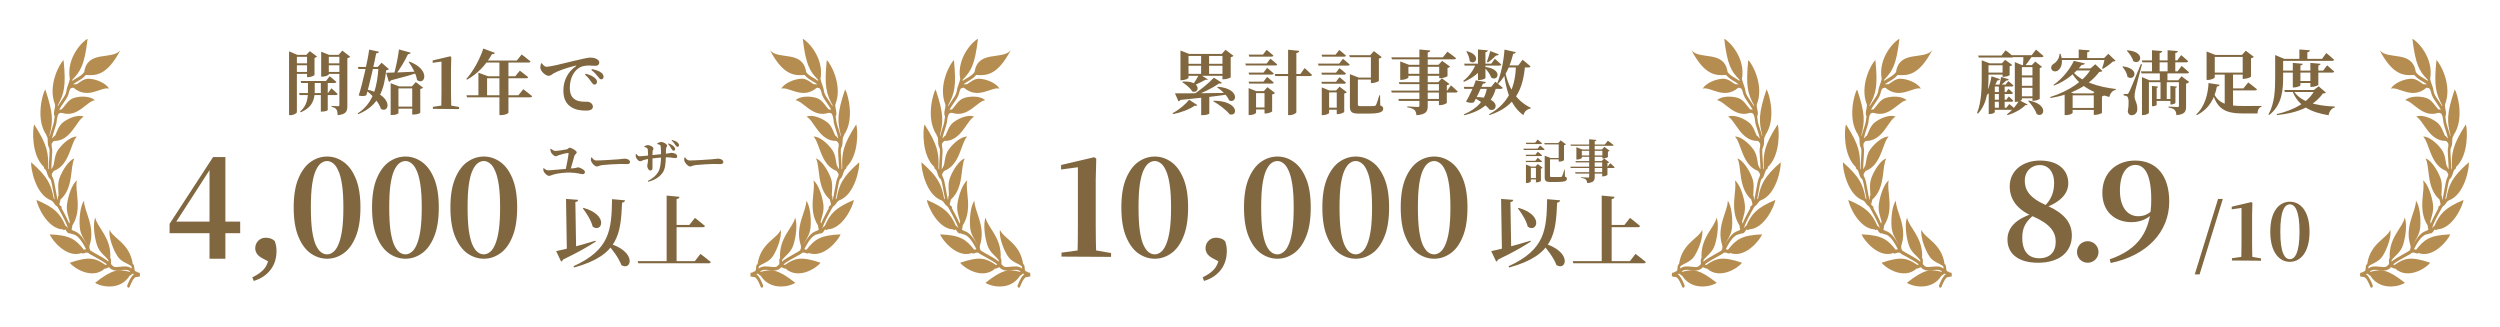 <svg width="643" height="84" viewBox="0 0 643 84" fill="none" xmlns="http://www.w3.org/2000/svg">
<g filter="url(#filter0_d_10651_4641)">
<path d="M35.966 69.192C35.736 69.148 35.535 69.093 35.358 69.033C35.301 68.943 35.218 68.878 35.122 68.867C34.633 68.809 34.586 68.487 34.54 67.876C34.518 67.592 34.498 67.325 34.382 67.112C34.325 67.007 34.24 66.945 34.15 66.927C33.384 61.55 29.155 60.41 28.179 58.104C27.927 59.86 28.953 62.883 30.156 64.805C31.184 66.446 32.765 66.647 33.784 67.476C33.794 67.522 33.807 67.568 33.83 67.611C33.825 67.602 33.824 67.597 33.824 67.597C33.841 67.647 33.855 67.825 33.864 67.944C33.868 67.988 33.871 68.036 33.876 68.088C33.417 67.725 32.879 67.437 31.707 67.531L30.718 67.62C29.349 67.751 29.316 67.751 28.554 66.928C28.535 66.776 28.544 66.594 28.557 66.374C28.574 66.092 28.591 65.825 28.505 65.59C28.474 65.503 28.421 65.442 28.362 65.397C28.705 60.09 24.935 57.48 24.496 54.946C23.873 56.53 24.209 59.788 24.955 62.06C25.593 64.008 27.086 64.781 27.888 65.949C27.896 66.011 27.887 66.163 27.88 66.274C27.094 65.622 25.937 64.975 24.889 64.395C24.665 64.269 24.426 64.136 24.194 64.005C24.158 63.968 24.117 63.939 24.069 63.922C24.042 63.913 24.022 63.902 23.996 63.892C23.722 63.733 23.474 63.581 23.286 63.453C23.043 63.176 22.965 62.798 23.003 62.245C24.689 57.18 21.497 53.211 21.625 50.588C20.68 51.867 20.298 55.096 20.525 57.536C20.702 59.431 21.764 60.661 22.35 61.923C22.35 61.93 22.349 61.936 22.349 61.942C21.011 59.468 19.98 58.758 19.266 58.497C19.253 58.491 19.243 58.478 19.23 58.473C18.589 58.246 18.444 58.088 18.414 58.045C18.418 57.996 18.448 57.886 18.47 57.807C18.527 57.602 18.602 57.334 18.598 57.004C21.327 52.79 19.104 47.834 19.796 45.378C18.606 46.252 17.538 49.191 17.23 51.601C17.009 53.319 17.631 54.778 17.961 56.103C17.848 56.208 17.799 56.39 17.837 56.568C17.312 55.285 16.478 53.708 15.842 52.564C15.904 52.353 15.833 52.108 15.671 52.006C15.573 51.945 15.499 51.895 15.439 51.849C15.374 51.736 15.316 51.634 15.263 51.542C15.269 51.449 15.303 51.333 15.357 51.158C15.426 50.939 15.506 50.66 15.549 50.331C19.019 47.301 17.965 41.815 19.157 39.741C17.821 40.139 16.152 42.548 15.332 44.733C14.746 46.296 15.034 47.918 15.064 49.306C14.956 49.387 14.886 49.543 14.899 49.717C14.92 50.007 14.881 50.247 14.825 50.47C14.662 49.8 14.488 48.823 14.339 47.98C14.034 46.26 13.831 45.184 13.589 44.73C13.163 43.931 13.263 43.788 13.637 43.252C13.699 43.166 13.765 43.068 13.832 42.966C17.987 41.432 18.143 35.693 19.763 34.133C18.385 34.022 16.253 35.708 14.988 37.49C14.139 38.686 14.023 40.214 13.788 41.5C13.738 41.543 13.693 41.597 13.667 41.674C13.538 42.04 13.373 42.3 13.206 42.54C13.217 41.701 13.279 40.731 13.332 39.913C13.436 38.316 13.487 37.389 13.349 36.934C13.344 36.921 13.337 36.912 13.332 36.9C13.172 35.923 13.306 35.783 13.754 35.364C13.792 35.33 13.831 35.292 13.872 35.254C18.256 35.359 19.651 29.905 21.562 29.008C20.256 28.397 17.831 29.223 16.224 30.459C15.128 31.299 14.688 32.749 14.172 33.898C14.088 33.899 14.006 33.937 13.942 34.018C13.736 34.28 13.543 34.463 13.37 34.624C13.543 33.808 13.816 32.967 14.045 32.265C14.233 31.695 14.394 31.194 14.478 30.792C14.505 30.739 14.525 30.68 14.531 30.613C14.652 29.392 14.798 28.567 15.15 28.224C15.341 28.04 15.618 27.986 15.99 28.05C19.987 29.359 22.429 24.932 24.41 24.782C23.28 23.72 20.761 23.619 18.941 24.208C17.495 24.675 16.73 26.252 15.84 27.151C15.605 27.135 15.392 27.162 15.202 27.232C15.472 26.724 15.856 26.164 16.218 25.643C16.775 24.84 17.299 24.08 17.56 23.358C17.623 23.145 17.669 22.978 17.71 22.83C17.972 21.883 18.045 21.618 18.901 21.553C22.603 24.752 26.068 21.196 28.074 21.796C27.213 20.37 24.802 19.351 22.918 19.244C21.633 19.172 20.654 20.064 19.738 20.654C19.365 20.655 19.053 20.669 18.79 20.695C19.138 20.402 19.558 20.154 19.991 19.899C20.698 19.488 21.475 19.027 22.059 18.28C24.598 18.469 27.511 18.492 30.964 11.899C28.868 14.558 22.495 11.753 21.656 17.544C21.154 18.24 20.42 18.674 19.703 19.094C19.314 19.321 18.921 19.553 18.563 19.832C18.593 19.712 18.62 19.591 18.644 19.467C20.77 17.285 21.742 15.613 22.528 9C21.466 9.375 16.961 13.752 17.967 19.323C17.861 19.828 17.692 20.306 17.524 20.775C17.347 21.27 17.179 21.738 17.107 22.201C17.096 22.263 17.098 22.325 17.108 22.384C17.096 22.427 17.083 22.469 17.07 22.514C17.029 22.666 16.985 22.824 16.934 22.999C16.725 23.576 16.209 24.322 15.71 25.044C15.4 25.491 15.098 25.928 14.842 26.357C14.848 26.273 14.853 26.189 14.853 26.102C16.455 23.154 17.044 21.218 16.35 14.458C15.429 15.201 12.146 20.962 14.171 25.936C14.185 26.38 14.1 26.78 14.016 27.168C13.89 27.738 13.757 28.38 14.068 28.989C13.981 29.399 13.924 29.848 13.875 30.313C13.869 30.335 13.86 30.353 13.856 30.375C13.812 30.706 13.621 31.289 13.42 31.906C13.208 32.55 12.978 33.265 12.8 33.99C12.781 33.927 12.76 33.865 12.733 33.805C13.625 30.36 13.772 28.279 11.643 21.995C10.938 23.032 9.1 29.603 11.907 33.681C11.908 33.798 11.942 33.915 12.013 34.003C12.271 34.327 12.279 34.795 12.288 35.338C12.297 35.92 12.312 36.574 12.672 37.096C12.68 37.143 12.688 37.19 12.696 37.241C12.704 37.284 12.721 37.321 12.737 37.359C12.788 37.776 12.715 38.897 12.656 39.82C12.585 40.894 12.534 41.831 12.529 42.623C12.484 42.514 12.431 42.41 12.373 42.307C12.502 38.463 12.27 36.429 8.787 30.997C8.35 32.227 8.027 38.937 11.319 41.965C11.282 42.17 11.359 42.392 11.514 42.478C11.842 42.663 11.977 43.102 12.133 43.61C12.3 44.155 12.491 44.762 12.965 45.088C12.988 45.132 13.009 45.176 13.034 45.223C13.217 45.566 13.472 47.004 13.677 48.16C13.828 49.006 13.955 49.702 14.075 50.266C14.002 50.179 13.918 50.092 13.819 50.008C13.131 46.464 12.377 44.587 8.013 40.736C7.858 42.131 9.089 49.132 13.197 50.555C13.541 50.764 13.695 50.987 13.868 51.244C14.054 51.519 14.267 51.828 14.691 52.088C14.749 52.209 14.831 52.33 14.945 52.448C15.895 54.12 17.145 56.484 17.539 57.779C17.535 57.773 17.533 57.77 17.53 57.765C17.354 57.493 17.154 57.191 16.871 57.117C15.473 54.038 14.31 52.513 9.386 50.425C9.537 51.796 12.112 57.858 16.175 58.004C16.185 58.018 16.188 58.037 16.2 58.051C16.331 58.226 16.548 58.231 16.679 58.063C16.722 58.009 16.743 57.993 16.754 57.987L16.755 57.987C16.817 58.022 16.94 58.212 17.016 58.328C17.213 58.63 17.587 59.201 18.088 59.016C18.261 59.136 18.457 59.183 18.642 59.223C19.31 59.37 20.409 59.615 22.134 63.091C21.921 63.119 21.728 63.181 21.572 63.235C19.468 60.603 18.105 59.494 12.793 59.276C13.237 60.556 17.058 65.53 20.995 64.075C21.005 64.086 21.01 64.102 21.021 64.11C21.213 64.283 21.425 64.207 21.696 64.111C22.172 63.942 22.593 63.834 22.91 64.228C22.963 64.293 23.027 64.325 23.093 64.34C23.275 64.486 23.498 64.602 23.746 64.706C23.998 64.852 24.29 65.014 24.635 65.206C25.601 65.742 26.756 66.388 27.499 66.994C27.382 67.046 27.275 67.101 27.184 67.151C27.176 67.155 27.17 67.16 27.162 67.162C24.599 65.404 23.054 64.842 17.958 66.576C18.671 67.667 23.556 71.176 27.008 68.035C27.087 68.088 27.18 68.1 27.268 68.063C27.323 68.04 27.384 68.007 27.454 67.968C27.822 67.772 28.044 67.709 28.123 67.774C28.268 68.009 28.49 68.21 28.832 68.331C28.855 68.339 28.878 68.336 28.901 68.337C29.326 68.624 29.731 68.601 30.783 68.5L31.763 68.413C32.702 68.338 33.11 68.519 33.489 68.808C33.442 68.846 33.396 68.883 33.353 68.918C30.537 68.165 28.94 68.195 24.465 71.729C25.375 72.516 30.737 74.103 33.364 69.897C33.411 69.894 33.458 69.879 33.502 69.848C33.553 69.812 33.61 69.765 33.675 69.707C33.907 69.514 34.073 69.406 34.187 69.366C34.271 69.427 34.361 69.489 34.461 69.548C33.923 69.885 33.359 70.801 32.749 72.349C32.664 72.564 32.73 72.833 32.897 72.948C33.064 73.062 33.269 72.981 33.353 72.766C34.239 70.523 34.768 70.296 34.909 70.279C35.328 70.232 35.686 70.164 36 70.087L35.966 69.192Z" fill="#B68D50"/>
<path d="M77.332 19.836H83.848L84.784 18.612C84.784 18.612 85.864 19.458 86.512 20.052C86.458 20.25 86.278 20.34 86.026 20.34H77.476L77.332 19.836ZM76.918 22.932H84.352L85.234 21.708C85.234 21.708 86.242 22.554 86.836 23.166C86.782 23.364 86.602 23.454 86.35 23.454H77.062L76.918 22.932ZM82.516 19.836H84.298V27.306C84.28 27.396 83.74 27.702 82.84 27.702H82.516V19.836ZM79.204 19.836H80.95V22.374C80.932 24.192 80.608 26.514 77.332 27.882L77.17 27.702C79.006 26.154 79.204 24.174 79.204 22.374V19.836ZM74.344 13.104V12.204L76.45 13.104H79.798V13.608H76.36V27.828C76.36 28.098 75.604 28.62 74.686 28.62H74.344V13.104ZM82.606 13.104V12.294L84.64 13.104H88.15V13.608H84.568V18.126C84.568 18.306 83.704 18.72 82.894 18.72H82.606V13.104ZM87.286 13.104H87.106L88.042 12.006L90.076 13.59C89.95 13.734 89.698 13.896 89.338 13.95V26.208C89.338 27.63 89.05 28.404 86.854 28.62C86.818 27.954 86.728 27.432 86.53 27.162C86.296 26.838 85.99 26.622 85.27 26.478V26.244C85.27 26.244 86.62 26.316 86.944 26.316C87.214 26.316 87.286 26.208 87.286 25.974V13.104ZM78.97 13.104H78.79L79.69 12.15L81.544 13.554C81.436 13.68 81.22 13.824 80.896 13.896V18.27C80.878 18.432 79.942 18.846 79.294 18.846H78.97V13.104ZM75.388 15.282H79.762V15.786H75.388V15.282ZM75.388 17.496H79.762V18H75.388V17.496ZM83.632 15.282H88.078V15.786H83.632V15.282ZM83.632 17.496H88.078V18H83.632V17.496ZM101.326 26.424H107.014V26.946H101.326V26.424ZM105.286 14.832C110.92 16.956 109.246 21.15 107.266 19.566C107.032 18.018 106.024 16.2 105.106 14.94L105.286 14.832ZM102.622 11.718L105.628 12.546C105.556 12.78 105.34 12.942 104.926 12.942C104.188 14.544 102.874 16.848 101.416 18.612H101.182C101.794 16.614 102.37 13.734 102.622 11.718ZM100.48 21.222V20.394L102.676 21.222H105.952L106.942 20.106L108.814 21.546C108.688 21.708 108.508 21.816 108.094 21.888V27.972C108.094 28.08 107.446 28.458 106.402 28.458H106.024V21.744H102.478V28.098C102.478 28.224 101.866 28.584 100.84 28.584H100.48V21.222ZM99.31 17.712C100.75 17.694 104.224 17.568 107.734 17.388L107.752 17.622C106.168 18.144 103.864 18.828 100.552 19.656C100.426 19.89 100.228 20.034 100.012 20.052L99.31 17.712ZM92.038 16.218H98.824V16.74H92.2L92.038 16.218ZM94.954 11.754L97.474 12.312C97.42 12.546 97.24 12.708 96.754 12.708C96.34 14.958 95.08 20.556 94.234 23.49C93.856 23.742 93.082 23.796 92.254 23.562C93.208 20.682 94.63 14.328 94.954 11.754ZM94.108 21.96C101.326 23.454 100.228 28.314 97.978 27.018C97.42 25.236 95.602 23.256 93.946 22.104L94.108 21.96ZM97.348 16.218H97.132L98.158 15.138L100.012 16.758C99.886 16.956 99.724 17.01 99.328 17.064C98.824 21.78 97.654 26.1 92.146 28.368L91.984 28.17C96.088 25.542 97.06 21.114 97.348 16.218ZM111.334 27V26.478L113.674 26.136H115.924L118.066 26.514V27.054L111.334 27ZM113.494 27C113.53 25.596 113.548 24.156 113.548 22.788V14.832L111.28 15.156V14.544L115.798 13.482L116.068 13.662L115.996 16.56V22.788C115.996 24.156 116.032 25.596 116.068 27H113.494ZM119.97 23.508H133.326L134.586 21.942C134.586 21.942 135.99 23.004 136.872 23.742C136.818 23.94 136.602 24.03 136.35 24.03H120.114L119.97 23.508ZM128.448 14.562H130.77V27.99C130.752 28.134 130.068 28.602 128.88 28.602H128.448V14.562ZM124.272 18.612H132.534L133.704 17.172C133.704 17.172 135.018 18.162 135.846 18.846C135.792 19.044 135.594 19.134 135.324 19.134H124.272V18.612ZM123.048 18.612V17.694L125.532 18.612H125.28V23.832H123.048V18.612ZM124.308 11.484L127.296 12.6C127.206 12.816 126.954 12.96 126.54 12.924C124.83 15.966 122.598 18.108 120.114 19.494L119.934 19.314C121.536 17.532 123.318 14.526 124.308 11.484ZM124.326 14.562H132.93L134.172 13.014C134.172 13.014 135.558 14.022 136.44 14.796C136.404 14.994 136.206 15.084 135.936 15.084H124.074L124.326 14.562ZM152.064 20.052C152.37 20.484 152.604 20.754 152.892 20.754C153.27 20.754 153.54 20.484 153.54 20.106C153.558 19.764 153.432 19.44 153.036 19.098C152.496 18.576 151.632 18.234 150.642 17.946L150.462 18.198C151.29 18.918 151.74 19.566 152.064 20.052ZM153.756 18.666C154.098 19.116 154.296 19.404 154.638 19.404C155.016 19.404 155.232 19.152 155.232 18.774C155.232 18.36 155.07 18 154.602 17.658C154.098 17.28 153.288 16.992 152.262 16.776L152.1 17.01C153.036 17.73 153.414 18.252 153.756 18.666ZM139.356 15.264C139.68 15.714 140.058 16.164 140.526 16.164C141.606 16.164 144.252 15.48 147.402 14.706C149.31 14.256 151.2 13.806 151.758 13.806C152.298 13.806 152.838 13.878 153.306 14.094C153.774 14.31 154.134 14.634 154.134 15.102C154.134 15.57 153.774 15.93 153.18 15.93C152.712 15.93 152.118 15.858 151.596 15.858C150.786 15.858 149.67 15.912 148.716 16.614C148.068 17.064 146.556 18.54 146.556 21.6C146.556 23.688 147.474 24.372 148.104 24.714C149.13 25.254 150.588 25.164 151.11 25.164C151.722 25.164 152.496 25.74 152.496 26.406C152.496 27.252 151.596 27.45 150.768 27.45C149.382 27.45 148.068 27.27 146.934 26.55C145.692 25.758 144.9 24.534 144.9 22.248C144.9 19.674 146.088 17.424 148.122 16.038C148.266 15.93 148.248 15.822 148.068 15.876C145.944 16.362 143.46 17.244 142.38 17.874C142.002 18.108 141.624 18.504 141.12 18.504C140.292 18.504 139.05 17.334 138.978 16.452C138.96 16.02 139.068 15.606 139.14 15.336L139.356 15.264Z" fill="#806740"/>
<path d="M53.887 65.544V57.996V57.384V42.118H53.343L54.567 41.71L49.943 48.884L44.843 56.772L45.183 55.412V55.99H61.775V58.982H43.619V56.568L54.805 39.398H57.967V65.544H53.887ZM65.269 71.256L64.895 70.338C66.142 69.726 67.105 69.057 67.785 68.332C68.465 67.607 68.93 66.598 69.179 65.306L69.621 66.564L67.445 65.408C66.788 65.045 66.323 64.649 66.051 64.218C65.779 63.765 65.643 63.311 65.643 62.858C65.643 62.11 65.893 61.475 66.391 60.954C66.913 60.41 67.57 60.138 68.363 60.138C68.817 60.138 69.225 60.206 69.587 60.342C69.973 60.455 70.335 60.682 70.675 61.022C70.834 61.475 70.947 61.883 71.015 62.246C71.083 62.609 71.117 63.039 71.117 63.538C71.117 65.465 70.596 67.097 69.553 68.434C68.511 69.771 67.083 70.712 65.269 71.256ZM84.138 65.544C82.642 65.544 81.237 65.091 79.922 64.184C78.63 63.277 77.576 61.849 76.76 59.9C75.944 57.951 75.536 55.435 75.536 52.352C75.536 49.292 75.944 46.799 76.76 44.872C77.576 42.945 78.63 41.529 79.922 40.622C81.237 39.715 82.642 39.262 84.138 39.262C85.634 39.262 87.028 39.715 88.32 40.622C89.635 41.529 90.689 42.945 91.482 44.872C92.298 46.799 92.706 49.292 92.706 52.352C92.706 55.435 92.298 57.951 91.482 59.9C90.689 61.849 89.635 63.277 88.32 64.184C87.028 65.091 85.634 65.544 84.138 65.544ZM84.138 64.422C84.659 64.422 85.169 64.229 85.668 63.844C86.189 63.459 86.643 62.813 87.028 61.906C87.436 60.977 87.753 59.741 87.98 58.2C88.207 56.636 88.32 54.687 88.32 52.352C88.32 50.04 88.207 48.113 87.98 46.572C87.753 45.031 87.436 43.818 87.028 42.934C86.643 42.027 86.189 41.381 85.668 40.996C85.169 40.611 84.659 40.418 84.138 40.418C83.571 40.418 83.039 40.611 82.54 40.996C82.041 41.381 81.588 42.027 81.18 42.934C80.795 43.818 80.489 45.031 80.262 46.572C80.058 48.091 79.956 50.017 79.956 52.352C79.956 54.687 80.058 56.636 80.262 58.2C80.489 59.764 80.795 60.999 81.18 61.906C81.588 62.813 82.041 63.459 82.54 63.844C83.039 64.229 83.571 64.422 84.138 64.422ZM104.292 65.544C102.796 65.544 101.391 65.091 100.076 64.184C98.784 63.277 97.73 61.849 96.914 59.9C96.098 57.951 95.69 55.435 95.69 52.352C95.69 49.292 96.098 46.799 96.914 44.872C97.73 42.945 98.784 41.529 100.076 40.622C101.391 39.715 102.796 39.262 104.292 39.262C105.788 39.262 107.182 39.715 108.474 40.622C109.789 41.529 110.843 42.945 111.636 44.872C112.452 46.799 112.86 49.292 112.86 52.352C112.86 55.435 112.452 57.951 111.636 59.9C110.843 61.849 109.789 63.277 108.474 64.184C107.182 65.091 105.788 65.544 104.292 65.544ZM104.292 64.422C104.814 64.422 105.324 64.229 105.822 63.844C106.344 63.459 106.797 62.813 107.182 61.906C107.59 60.977 107.908 59.741 108.134 58.2C108.361 56.636 108.474 54.687 108.474 52.352C108.474 50.04 108.361 48.113 108.134 46.572C107.908 45.031 107.59 43.818 107.182 42.934C106.797 42.027 106.344 41.381 105.822 40.996C105.324 40.611 104.814 40.418 104.292 40.418C103.726 40.418 103.193 40.611 102.694 40.996C102.196 41.381 101.742 42.027 101.334 42.934C100.949 43.818 100.643 45.031 100.416 46.572C100.212 48.091 100.11 50.017 100.11 52.352C100.11 54.687 100.212 56.636 100.416 58.2C100.643 59.764 100.949 60.999 101.334 61.906C101.742 62.813 102.196 63.459 102.694 63.844C103.193 64.229 103.726 64.422 104.292 64.422ZM124.447 65.544C122.951 65.544 121.545 65.091 120.231 64.184C118.939 63.277 117.885 61.849 117.069 59.9C116.253 57.951 115.845 55.435 115.845 52.352C115.845 49.292 116.253 46.799 117.069 44.872C117.885 42.945 118.939 41.529 120.231 40.622C121.545 39.715 122.951 39.262 124.447 39.262C125.943 39.262 127.337 39.715 128.629 40.622C129.943 41.529 130.997 42.945 131.791 44.872C132.607 46.799 133.015 49.292 133.015 52.352C133.015 55.435 132.607 57.951 131.791 59.9C130.997 61.849 129.943 63.277 128.629 64.184C127.337 65.091 125.943 65.544 124.447 65.544ZM124.447 64.422C124.968 64.422 125.478 64.229 125.977 63.844C126.498 63.459 126.951 62.813 127.337 61.906C127.745 60.977 128.062 59.741 128.289 58.2C128.515 56.636 128.629 54.687 128.629 52.352C128.629 50.04 128.515 48.113 128.289 46.572C128.062 45.031 127.745 43.818 127.337 42.934C126.951 42.027 126.498 41.381 125.977 40.996C125.478 40.611 124.968 40.418 124.447 40.418C123.88 40.418 123.347 40.611 122.849 40.996C122.35 41.381 121.897 42.027 121.489 42.934C121.103 43.818 120.797 45.031 120.571 46.572C120.367 48.091 120.265 50.017 120.265 52.352C120.265 54.687 120.367 56.636 120.571 58.2C120.797 59.764 121.103 60.999 121.489 61.906C121.897 62.813 122.35 63.459 122.849 63.844C123.347 64.229 123.88 64.422 124.447 64.422Z" fill="#806740"/>
<path d="M145.768 37.416C146.02 37.356 146.284 36.996 146.536 36.996C146.932 36.996 148.324 37.728 148.324 38.172C148.324 38.556 147.844 38.724 147.748 39.048C147.544 39.708 147.028 41.688 146.668 42.84L145.444 42.852C145.768 41.472 146.212 38.988 146.248 38.496C146.248 38.4 146.2 38.352 146.08 38.352C145.744 38.352 144.316 38.688 143.764 38.892C143.428 39.012 143.224 39.18 142.924 39.18C142.516 39.18 141.904 38.592 141.7 38.124C141.592 37.872 141.544 37.596 141.544 37.32L141.7 37.26C142.072 37.56 142.468 37.812 142.816 37.812C143.476 37.812 145.096 37.548 145.768 37.416ZM139.72 42.324L139.888 42.252C140.224 42.588 140.584 42.804 141.064 42.804C141.832 42.804 145.924 42.372 147.592 42.264C148.276 42.192 148.444 42.048 148.636 42.048C149.26 42.048 150.448 42.744 150.448 43.224C150.448 43.56 150.232 43.8 149.884 43.8C149.416 43.8 148.24 43.392 146.572 43.38C145.36 43.356 143.56 43.56 142.54 43.836C141.964 43.992 141.52 44.232 141.184 44.232C140.716 44.232 140.02 43.512 139.864 43.14C139.768 42.924 139.732 42.708 139.72 42.324ZM152.212 39.48C152.572 39.948 152.788 40.272 153.424 40.272C154.708 40.272 158.332 40.032 159.052 39.972C159.856 39.912 160.396 39.804 160.696 39.804C161.416 39.804 162.04 40.176 162.04 40.692C162.04 41.04 161.74 41.208 161.236 41.208C160.768 41.208 160.348 41.172 159.496 41.172C158.584 41.172 155.908 41.352 154.984 41.448C154.12 41.544 153.94 41.82 153.484 41.82C153.004 41.82 152.272 41.052 152.044 40.464C151.948 40.188 151.972 39.84 152.02 39.54L152.212 39.48ZM172.732 37.332C172.54 37.008 172.312 36.516 171.808 36.036L171.94 35.88C172.54 36.108 173.044 36.348 173.368 36.744C173.596 36.996 173.644 37.14 173.644 37.368C173.644 37.596 173.488 37.764 173.26 37.752C173.032 37.752 172.912 37.608 172.732 37.332ZM173.704 36.312C173.488 36.024 173.308 35.616 172.744 35.148L172.864 34.992C173.512 35.184 173.968 35.364 174.292 35.676C174.544 35.916 174.64 36.096 174.64 36.36C174.64 36.564 174.508 36.756 174.256 36.756C174.028 36.756 173.908 36.588 173.704 36.312ZM169.048 36.06L169.036 35.868C169.396 35.676 169.744 35.52 170.044 35.52C170.68 35.52 171.592 36.072 171.592 36.492C171.592 36.78 171.316 36.732 171.28 37.404C171.256 38.136 171.256 38.808 171.256 39.336C171.196 41.064 171.1 42.468 170.428 43.416C169.636 44.568 168.34 45.324 166.72 45.756L166.612 45.552C167.608 45.024 168.664 44.316 169.336 43.152C169.84 42.312 170.008 40.776 170.008 39.288C170.02 38.076 170.02 37.236 169.924 36.588C169.888 36.276 169.636 36.18 169.048 36.06ZM165.712 36.624C166 36.456 166.36 36.324 166.66 36.324C167.128 36.324 168.076 36.744 168.076 37.224C168.076 37.5 167.872 37.536 167.848 37.956C167.812 38.28 167.812 38.988 167.812 39.444C167.812 40.548 167.824 41.532 167.824 42.144C167.824 42.624 167.644 42.852 167.248 42.852C166.804 42.852 166.468 42.144 166.468 41.652C166.468 41.34 166.684 40.932 166.684 39.684C166.684 38.796 166.672 37.74 166.6 37.38C166.54 37.068 166.276 36.96 165.724 36.792L165.712 36.624ZM163.504 38.664L163.66 38.616C163.996 38.988 164.188 39.192 164.524 39.192C165.052 39.192 166.6 39.012 167.212 38.952C168.22 38.844 170.356 38.616 171.088 38.544C172.276 38.436 172.408 38.304 172.66 38.304C173.38 38.304 174.172 38.628 174.172 39.192C174.172 39.588 173.968 39.66 173.644 39.66C173.2 39.66 172.564 39.456 171.364 39.456C170.248 39.456 168.244 39.684 167.296 39.804C166.54 39.912 165.904 40.044 165.496 40.176C165.184 40.284 164.908 40.476 164.644 40.476C164.176 40.476 163.708 39.78 163.588 39.516C163.504 39.336 163.48 38.988 163.504 38.664ZM176.212 39.48C176.572 39.948 176.788 40.272 177.424 40.272C178.708 40.272 182.332 40.032 183.052 39.972C183.856 39.912 184.396 39.804 184.696 39.804C185.416 39.804 186.04 40.176 186.04 40.692C186.04 41.04 185.74 41.208 185.236 41.208C184.768 41.208 184.348 41.172 183.496 41.172C182.584 41.172 179.908 41.352 178.984 41.448C178.12 41.544 177.94 41.82 177.484 41.82C177.004 41.82 176.272 41.052 176.044 40.464C175.948 40.188 175.972 39.84 176.02 39.54L176.212 39.48Z" fill="#806740"/>
<path d="M145.58 50.16L148.7 50.4C148.68 50.68 148.54 50.88 147.98 50.96L148.18 63.08L145.8 63.86L145.58 50.16ZM150.08 52.46C156.68 54.34 154.8 59 152.44 57.3C152.06 55.7 150.88 53.88 149.9 52.58L150.08 52.46ZM156.32 61.5C164 63.64 162.42 68.82 159.82 67.18C159.14 65.32 157.48 63.14 156.12 61.64L156.32 61.5ZM143.04 63.58C144.9 63.24 149.18 62.14 153.16 60.9L153.22 61.14C151.36 62.34 148.74 63.9 144.84 65.74C144.74 65.98 144.54 66.2 144.32 66.28L143.04 63.58ZM157.42 50.22L160.76 50.52C160.72 50.84 160.48 51.06 160 51.12C159.64 59.18 159.12 64.66 147.66 67.8L147.5 67.48C156.9 63.2 157.28 58.12 157.42 50.22ZM171.46 49.3L174.76 49.62C174.72 49.92 174.56 50.12 174.02 50.2V66.48H171.46V49.3ZM172.9 56.86H177.3L178.74 55.04C178.74 55.04 180.34 56.26 181.32 57.12C181.26 57.34 181.04 57.44 180.76 57.44H172.9V56.86ZM164 66.16H178.72L180.16 64.3C180.16 64.3 181.82 65.54 182.82 66.4C182.76 66.62 182.52 66.72 182.22 66.72H164.16L164 66.16Z" fill="#806740"/>
<path d="M193.034 69.192C193.264 69.148 193.465 69.093 193.642 69.033C193.699 68.943 193.782 68.878 193.878 68.867C194.367 68.809 194.413 68.487 194.46 67.876C194.482 67.592 194.503 67.325 194.618 67.112C194.675 67.007 194.76 66.945 194.85 66.927C195.616 61.55 199.845 60.41 200.821 58.104C201.073 59.86 200.047 62.883 198.844 64.805C197.816 66.446 196.235 66.647 195.216 67.476C195.206 67.522 195.193 67.568 195.17 67.611C195.175 67.602 195.176 67.597 195.176 67.597C195.159 67.647 195.145 67.825 195.136 67.944C195.132 67.988 195.129 68.036 195.124 68.088C195.583 67.725 196.121 67.437 197.293 67.531L198.282 67.62C199.651 67.751 199.684 67.751 200.446 66.928C200.465 66.776 200.457 66.594 200.443 66.374C200.426 66.092 200.409 65.825 200.495 65.59C200.526 65.503 200.579 65.442 200.638 65.397C200.295 60.09 204.065 57.48 204.504 54.946C205.127 56.53 204.791 59.788 204.045 62.06C203.408 64.008 201.914 64.781 201.112 65.949C201.104 66.011 201.113 66.163 201.12 66.274C201.906 65.622 203.063 64.975 204.111 64.395C204.335 64.269 204.574 64.136 204.806 64.005C204.842 63.968 204.883 63.939 204.931 63.922C204.958 63.913 204.978 63.902 205.004 63.892C205.278 63.733 205.526 63.581 205.714 63.453C205.957 63.176 206.035 62.798 205.997 62.245C204.311 57.18 207.503 53.211 207.375 50.588C208.32 51.867 208.702 55.096 208.475 57.536C208.298 59.431 207.236 60.661 206.65 61.923C206.65 61.93 206.651 61.936 206.651 61.942C207.989 59.468 209.02 58.758 209.734 58.497C209.747 58.491 209.757 58.478 209.77 58.473C210.411 58.246 210.556 58.088 210.585 58.045C210.582 57.996 210.552 57.886 210.53 57.807C210.473 57.602 210.398 57.334 210.402 57.004C207.673 52.79 209.896 47.834 209.204 45.378C210.394 46.252 211.462 49.191 211.77 51.601C211.991 53.319 211.369 54.778 211.039 56.103C211.152 56.208 211.201 56.39 211.163 56.568C211.688 55.285 212.522 53.708 213.158 52.564C213.096 52.353 213.167 52.108 213.329 52.006C213.427 51.945 213.501 51.895 213.561 51.849C213.626 51.736 213.684 51.634 213.737 51.542C213.731 51.449 213.697 51.333 213.643 51.158C213.574 50.939 213.494 50.66 213.451 50.331C209.981 47.301 211.035 41.815 209.842 39.741C211.179 40.139 212.848 42.548 213.667 44.733C214.254 46.296 213.966 47.918 213.936 49.306C214.044 49.387 214.114 49.543 214.1 49.717C214.08 50.007 214.119 50.247 214.175 50.47C214.338 49.8 214.512 48.823 214.661 47.98C214.966 46.26 215.169 45.184 215.411 44.73C215.837 43.931 215.737 43.788 215.363 43.252C215.301 43.166 215.235 43.068 215.168 42.966C211.013 41.432 210.857 35.693 209.237 34.133C210.615 34.022 212.747 35.708 214.012 37.49C214.861 38.686 214.977 40.214 215.212 41.5C215.262 41.543 215.307 41.597 215.333 41.674C215.462 42.04 215.627 42.3 215.794 42.54C215.783 41.701 215.721 40.731 215.667 39.913C215.564 38.316 215.513 37.389 215.651 36.934C215.656 36.921 215.663 36.912 215.668 36.9C215.828 35.923 215.694 35.783 215.246 35.364C215.208 35.33 215.169 35.292 215.128 35.254C210.744 35.359 209.349 29.905 207.438 29.008C208.744 28.397 211.169 29.223 212.776 30.459C213.872 31.299 214.313 32.749 214.828 33.898C214.912 33.899 214.994 33.937 215.058 34.018C215.264 34.28 215.457 34.463 215.63 34.624C215.457 33.808 215.185 32.967 214.955 32.265C214.767 31.695 214.606 31.194 214.522 30.792C214.495 30.739 214.475 30.68 214.469 30.613C214.348 29.392 214.202 28.567 213.85 28.224C213.659 28.04 213.382 27.986 213.01 28.05C209.013 29.359 206.571 24.932 204.59 24.782C205.72 23.72 208.239 23.619 210.059 24.208C211.505 24.675 212.27 26.252 213.16 27.151C213.395 27.135 213.608 27.162 213.798 27.232C213.528 26.724 213.144 26.164 212.782 25.643C212.225 24.84 211.701 24.08 211.439 23.358C211.377 23.145 211.331 22.978 211.29 22.83C211.028 21.883 210.955 21.618 210.099 21.553C206.397 24.752 202.932 21.196 200.926 21.796C201.786 20.37 204.198 19.351 206.082 19.244C207.367 19.172 208.346 20.064 209.262 20.654C209.635 20.655 209.947 20.669 210.211 20.695C209.862 20.402 209.442 20.154 209.009 19.899C208.302 19.488 207.525 19.027 206.941 18.28C204.402 18.469 201.489 18.492 198.036 11.899C200.132 14.558 206.505 11.753 207.344 17.544C207.846 18.24 208.58 18.674 209.297 19.094C209.686 19.321 210.08 19.553 210.437 19.832C210.407 19.712 210.38 19.591 210.356 19.467C208.229 17.285 207.258 15.613 206.472 9C207.534 9.375 212.039 13.752 211.033 19.323C211.139 19.828 211.308 20.306 211.476 20.775C211.653 21.27 211.821 21.738 211.893 22.201C211.903 22.263 211.902 22.325 211.892 22.384C211.905 22.427 211.917 22.469 211.93 22.514C211.971 22.666 212.015 22.824 212.066 22.999C212.275 23.576 212.791 24.322 213.291 25.044C213.6 25.491 213.903 25.928 214.157 26.357C214.152 26.273 214.147 26.189 214.147 26.102C212.545 23.154 211.956 21.218 212.65 14.458C213.571 15.201 216.854 20.962 214.829 25.936C214.815 26.38 214.9 26.78 214.984 27.168C215.11 27.738 215.243 28.38 214.932 28.989C215.019 29.399 215.076 29.848 215.125 30.313C215.131 30.335 215.14 30.353 215.144 30.375C215.188 30.706 215.379 31.289 215.58 31.906C215.792 32.55 216.022 33.265 216.2 33.99C216.219 33.927 216.24 33.865 216.267 33.805C215.375 30.36 215.228 28.279 217.357 21.995C218.063 23.032 219.9 29.603 217.093 33.681C217.092 33.798 217.058 33.915 216.987 34.003C216.729 34.327 216.721 34.795 216.712 35.338C216.703 35.92 216.688 36.574 216.328 37.096C216.32 37.143 216.312 37.19 216.304 37.241C216.296 37.284 216.279 37.321 216.263 37.359C216.212 37.776 216.285 38.897 216.344 39.82C216.414 40.894 216.466 41.831 216.471 42.623C216.516 42.514 216.569 42.41 216.627 42.307C216.498 38.463 216.73 36.429 220.213 30.997C220.65 32.227 220.973 38.937 217.681 41.965C217.718 42.17 217.641 42.392 217.486 42.478C217.158 42.663 217.023 43.102 216.867 43.61C216.7 44.155 216.509 44.762 216.035 45.088C216.012 45.132 215.991 45.176 215.966 45.223C215.783 45.566 215.528 47.004 215.323 48.16C215.172 49.006 215.045 49.702 214.925 50.266C214.998 50.179 215.082 50.092 215.18 50.008C215.869 46.464 216.623 44.587 220.987 40.736C221.142 42.131 219.911 49.132 215.803 50.555C215.459 50.764 215.305 50.987 215.132 51.244C214.946 51.519 214.733 51.828 214.308 52.088C214.251 52.209 214.169 52.33 214.055 52.448C213.105 54.12 211.855 56.484 211.461 57.779C211.465 57.773 211.467 57.77 211.47 57.765C211.646 57.493 211.846 57.191 212.129 57.117C213.527 54.038 214.689 52.513 219.614 50.425C219.463 51.796 216.888 57.858 212.825 58.004C212.815 58.018 212.812 58.037 212.8 58.051C212.668 58.226 212.452 58.231 212.321 58.063C212.278 58.009 212.257 57.993 212.246 57.987L212.245 57.987C212.183 58.022 212.06 58.212 211.984 58.328C211.787 58.63 211.413 59.201 210.912 59.016C210.739 59.136 210.543 59.183 210.358 59.223C209.69 59.37 208.591 59.615 206.866 63.091C207.079 63.119 207.271 63.181 207.428 63.235C209.532 60.603 210.895 59.494 216.206 59.276C215.763 60.556 211.942 65.53 208.005 64.075C207.995 64.086 207.99 64.102 207.979 64.11C207.787 64.283 207.575 64.207 207.304 64.111C206.828 63.942 206.407 63.834 206.09 64.228C206.037 64.293 205.973 64.325 205.907 64.34C205.725 64.486 205.502 64.602 205.254 64.706C205.002 64.852 204.71 65.014 204.365 65.206C203.399 65.742 202.244 66.388 201.501 66.994C201.618 67.046 201.725 67.101 201.816 67.151C201.824 67.155 201.83 67.16 201.838 67.162C204.4 65.404 205.946 64.842 211.041 66.576C210.329 67.667 205.444 71.176 201.992 68.035C201.913 68.088 201.82 68.1 201.732 68.063C201.677 68.04 201.616 68.007 201.546 67.968C201.179 67.772 200.956 67.709 200.877 67.774C200.731 68.009 200.51 68.21 200.168 68.331C200.144 68.339 200.122 68.336 200.099 68.337C199.674 68.624 199.269 68.601 198.217 68.5L197.237 68.413C196.298 68.338 195.89 68.519 195.511 68.808C195.558 68.846 195.604 68.883 195.647 68.918C198.463 68.165 200.06 68.195 204.536 71.729C203.625 72.516 198.263 74.103 195.636 69.897C195.589 69.894 195.542 69.879 195.498 69.848C195.447 69.812 195.39 69.765 195.325 69.707C195.093 69.514 194.927 69.406 194.813 69.366C194.729 69.427 194.639 69.489 194.539 69.548C195.077 69.885 195.641 70.801 196.251 72.349C196.336 72.564 196.27 72.833 196.103 72.948C195.936 73.062 195.731 72.981 195.647 72.766C194.761 70.523 194.232 70.296 194.091 70.279C193.672 70.232 193.314 70.164 193 70.087L193.034 69.192Z" fill="#B68D50"/>
</g>
<g filter="url(#filter1_d_10651_4641)">
<path d="M264.966 69.192C264.736 69.148 264.535 69.093 264.358 69.033C264.301 68.943 264.218 68.878 264.122 68.867C263.633 68.809 263.586 68.487 263.54 67.876C263.518 67.592 263.497 67.325 263.382 67.112C263.325 67.007 263.24 66.945 263.15 66.927C262.384 61.55 258.155 60.41 257.179 58.104C256.927 59.86 257.953 62.883 259.156 64.805C260.184 66.446 261.765 66.647 262.784 67.476C262.794 67.522 262.807 67.568 262.83 67.611C262.825 67.602 262.824 67.597 262.824 67.597C262.841 67.647 262.855 67.825 262.864 67.944C262.868 67.988 262.871 68.036 262.876 68.088C262.417 67.725 261.879 67.437 260.707 67.531L259.718 67.62C258.349 67.751 258.315 67.751 257.554 66.928C257.535 66.776 257.543 66.594 257.557 66.374C257.574 66.092 257.591 65.825 257.505 65.59C257.474 65.503 257.421 65.442 257.362 65.397C257.705 60.09 253.935 57.48 253.496 54.946C252.873 56.53 253.209 59.788 253.955 62.06C254.592 64.008 256.086 64.781 256.888 65.949C256.896 66.011 256.887 66.163 256.88 66.274C256.094 65.622 254.937 64.975 253.889 64.395C253.665 64.269 253.426 64.136 253.194 64.005C253.158 63.968 253.117 63.939 253.069 63.922C253.042 63.913 253.022 63.902 252.996 63.892C252.722 63.733 252.474 63.581 252.286 63.453C252.043 63.176 251.965 62.798 252.003 62.245C253.689 57.18 250.497 53.211 250.625 50.588C249.68 51.867 249.298 55.096 249.525 57.536C249.702 59.431 250.764 60.661 251.35 61.923C251.35 61.93 251.349 61.936 251.349 61.942C250.011 59.468 248.98 58.758 248.266 58.497C248.253 58.491 248.243 58.478 248.23 58.473C247.589 58.246 247.444 58.088 247.414 58.045C247.418 57.996 247.448 57.886 247.47 57.807C247.527 57.602 247.602 57.334 247.598 57.004C250.327 52.79 248.104 47.834 248.796 45.378C247.606 46.252 246.538 49.191 246.23 51.601C246.009 53.319 246.631 54.778 246.961 56.103C246.848 56.208 246.799 56.39 246.837 56.568C246.312 55.285 245.478 53.708 244.842 52.564C244.904 52.353 244.833 52.108 244.671 52.006C244.573 51.945 244.499 51.895 244.439 51.849C244.374 51.736 244.316 51.634 244.263 51.542C244.269 51.449 244.303 51.333 244.357 51.158C244.426 50.939 244.506 50.66 244.549 50.331C248.019 47.301 246.965 41.815 248.158 39.741C246.821 40.139 245.152 42.548 244.333 44.733C243.746 46.296 244.034 47.918 244.064 49.306C243.956 49.387 243.886 49.543 243.9 49.717C243.92 50.007 243.881 50.247 243.825 50.47C243.662 49.8 243.488 48.823 243.339 47.98C243.034 46.26 242.831 45.184 242.589 44.73C242.163 43.931 242.263 43.788 242.637 43.252C242.699 43.166 242.765 43.068 242.832 42.966C246.987 41.432 247.143 35.693 248.763 34.133C247.385 34.022 245.253 35.708 243.988 37.49C243.139 38.686 243.023 40.214 242.788 41.5C242.738 41.543 242.693 41.597 242.667 41.674C242.538 42.04 242.373 42.3 242.206 42.54C242.217 41.701 242.279 40.731 242.333 39.913C242.436 38.316 242.487 37.389 242.349 36.934C242.344 36.921 242.337 36.912 242.332 36.9C242.172 35.923 242.306 35.783 242.754 35.364C242.792 35.33 242.831 35.292 242.872 35.254C247.256 35.359 248.651 29.905 250.562 29.008C249.256 28.397 246.831 29.223 245.224 30.459C244.128 31.299 243.687 32.749 243.172 33.898C243.088 33.899 243.006 33.937 242.942 34.018C242.736 34.28 242.543 34.463 242.37 34.624C242.543 33.808 242.815 32.967 243.045 32.265C243.233 31.695 243.394 31.194 243.478 30.792C243.505 30.739 243.525 30.68 243.531 30.613C243.652 29.392 243.798 28.567 244.15 28.224C244.341 28.04 244.618 27.986 244.99 28.05C248.987 29.359 251.429 24.932 253.41 24.782C252.28 23.72 249.761 23.619 247.941 24.208C246.495 24.675 245.73 26.252 244.84 27.151C244.605 27.135 244.392 27.162 244.202 27.232C244.472 26.724 244.856 26.164 245.218 25.643C245.775 24.84 246.299 24.08 246.56 23.358C246.623 23.145 246.669 22.978 246.71 22.83C246.972 21.883 247.045 21.618 247.901 21.553C251.603 24.752 255.068 21.196 257.074 21.796C256.214 20.37 253.802 19.351 251.918 19.244C250.633 19.172 249.654 20.064 248.738 20.654C248.365 20.655 248.053 20.669 247.789 20.695C248.138 20.402 248.558 20.154 248.991 19.899C249.698 19.488 250.475 19.027 251.059 18.28C253.598 18.469 256.511 18.492 259.964 11.899C257.868 14.558 251.495 11.753 250.656 17.544C250.154 18.24 249.42 18.674 248.703 19.094C248.314 19.321 247.92 19.553 247.563 19.832C247.593 19.712 247.62 19.591 247.644 19.467C249.77 17.285 250.742 15.613 251.528 9C250.466 9.375 245.961 13.752 246.967 19.323C246.861 19.828 246.692 20.306 246.524 20.775C246.347 21.27 246.179 21.738 246.107 22.201C246.096 22.263 246.098 22.325 246.108 22.384C246.095 22.427 246.083 22.469 246.07 22.514C246.029 22.666 245.985 22.824 245.934 22.999C245.725 23.576 245.209 24.322 244.709 25.044C244.4 25.491 244.097 25.928 243.842 26.357C243.848 26.273 243.853 26.189 243.853 26.102C245.455 23.154 246.044 21.218 245.35 14.458C244.429 15.201 241.146 20.962 243.171 25.936C243.185 26.38 243.1 26.78 243.016 27.168C242.89 27.738 242.757 28.38 243.068 28.989C242.981 29.399 242.924 29.848 242.875 30.313C242.869 30.335 242.86 30.353 242.856 30.375C242.812 30.706 242.621 31.289 242.42 31.906C242.208 32.55 241.978 33.265 241.8 33.99C241.781 33.927 241.76 33.865 241.733 33.805C242.625 30.36 242.772 28.279 240.643 21.995C239.937 23.032 238.1 29.603 240.907 33.681C240.908 33.798 240.942 33.915 241.013 34.003C241.271 34.327 241.279 34.795 241.288 35.338C241.297 35.92 241.312 36.574 241.672 37.096C241.68 37.143 241.687 37.19 241.696 37.241C241.704 37.284 241.721 37.321 241.737 37.359C241.788 37.776 241.715 38.897 241.656 39.82C241.586 40.894 241.534 41.831 241.529 42.623C241.484 42.514 241.431 42.41 241.373 42.307C241.502 38.463 241.27 36.429 237.787 30.997C237.35 32.227 237.027 38.937 240.319 41.965C240.282 42.17 240.359 42.392 240.514 42.478C240.842 42.663 240.977 43.102 241.133 43.61C241.3 44.155 241.491 44.762 241.965 45.088C241.988 45.132 242.009 45.176 242.034 45.223C242.217 45.566 242.472 47.004 242.677 48.16C242.828 49.006 242.955 49.702 243.075 50.266C243.002 50.179 242.918 50.092 242.82 50.008C242.131 46.464 241.377 44.587 237.013 40.736C236.858 42.131 238.089 49.132 242.197 50.555C242.541 50.764 242.695 50.987 242.868 51.244C243.054 51.519 243.267 51.828 243.692 52.088C243.749 52.209 243.831 52.33 243.945 52.448C244.895 54.12 246.145 56.484 246.539 57.779C246.535 57.773 246.533 57.77 246.53 57.765C246.354 57.493 246.154 57.191 245.871 57.117C244.473 54.038 243.311 52.513 238.386 50.425C238.537 51.796 241.112 57.858 245.175 58.004C245.185 58.018 245.188 58.037 245.2 58.051C245.332 58.226 245.548 58.231 245.679 58.063C245.722 58.009 245.743 57.993 245.754 57.987L245.755 57.987C245.817 58.022 245.94 58.212 246.016 58.328C246.213 58.63 246.587 59.201 247.088 59.016C247.261 59.136 247.457 59.183 247.642 59.223C248.31 59.37 249.409 59.615 251.134 63.091C250.921 63.119 250.728 63.181 250.572 63.235C248.468 60.603 247.105 59.494 241.794 59.276C242.237 60.556 246.058 65.53 249.995 64.075C250.005 64.086 250.01 64.102 250.021 64.11C250.213 64.283 250.425 64.207 250.696 64.111C251.172 63.942 251.593 63.834 251.91 64.228C251.963 64.293 252.027 64.325 252.093 64.34C252.275 64.486 252.498 64.602 252.746 64.706C252.998 64.852 253.29 65.014 253.635 65.206C254.601 65.742 255.756 66.388 256.499 66.994C256.382 67.046 256.275 67.101 256.184 67.151C256.176 67.155 256.17 67.16 256.162 67.162C253.6 65.404 252.054 64.842 246.958 66.576C247.671 67.667 252.556 71.176 256.008 68.035C256.087 68.088 256.18 68.1 256.268 68.063C256.323 68.04 256.384 68.007 256.454 67.968C256.821 67.772 257.044 67.709 257.123 67.774C257.269 68.009 257.49 68.21 257.832 68.331C257.856 68.339 257.878 68.336 257.901 68.337C258.326 68.624 258.731 68.601 259.783 68.5L260.763 68.413C261.702 68.338 262.11 68.519 262.489 68.808C262.442 68.846 262.396 68.883 262.353 68.918C259.537 68.165 257.94 68.195 253.464 71.729C254.375 72.516 259.737 74.103 262.364 69.897C262.411 69.894 262.458 69.879 262.502 69.848C262.553 69.812 262.61 69.765 262.675 69.707C262.907 69.514 263.073 69.406 263.187 69.366C263.271 69.427 263.361 69.489 263.461 69.548C262.923 69.885 262.359 70.801 261.749 72.349C261.664 72.564 261.73 72.833 261.897 72.948C262.064 73.062 262.269 72.981 262.353 72.766C263.239 70.523 263.768 70.296 263.909 70.279C264.328 70.232 264.686 70.164 265 70.087L264.966 69.192Z" fill="#B68D50"/>
<path d="M303.616 12.87V11.988L305.848 12.87H314.92V13.392H305.686V19.008C305.686 19.188 304.768 19.638 303.904 19.638H303.616V12.87ZM305.11 15.408H314.83V15.912H305.11V15.408ZM305.11 18H314.83V18.504H305.11V18ZM314.416 12.87H314.236L315.208 11.808L317.26 13.356C317.152 13.5 316.9 13.644 316.54 13.734V18.882C316.522 19.008 315.478 19.386 314.776 19.386H314.416V12.87ZM308.926 12.87H310.978V18.216H308.926V12.87ZM302.194 23.004C304.678 23.04 310.294 22.986 316.324 22.878V23.202C313.57 23.67 309.556 24.12 303.634 24.696C303.49 24.912 303.292 25.02 303.112 25.074L302.194 23.004ZM308.944 23.346H311.032V28.206C311.032 28.296 310.384 28.62 309.322 28.62H308.944V23.346ZM313.192 21.312C319.006 21.762 318.142 25.794 316.144 24.822C315.64 23.598 314.236 22.212 313.048 21.456L313.192 21.312ZM304.21 19.98C309.088 19.71 308.548 23.166 306.694 22.536C306.154 21.672 304.966 20.682 304.084 20.142L304.21 19.98ZM312.202 24.894C318.718 25.002 318.448 29.034 316.27 28.404C315.352 27.234 313.444 25.83 312.058 25.056L312.202 24.894ZM305.83 24.642L307.954 26.028C307.846 26.19 307.684 26.28 307.288 26.172C305.992 27.09 303.832 27.954 301.708 28.332L301.564 28.116C303.238 27.252 304.984 25.794 305.83 24.642ZM312.202 18.972L314.272 20.286C314.164 20.466 314.002 20.556 313.588 20.448C311.968 21.582 309.142 23.022 306.604 23.868L306.442 23.634C308.53 22.356 310.96 20.34 312.202 18.972ZM308.458 18.054L310.654 19.404C310.582 19.548 310.384 19.566 310.096 19.494C309.34 19.926 307.9 20.61 306.892 21.078L306.712 20.862C307.324 20.07 308.08 18.828 308.458 18.054ZM321.166 13.05H324.838L325.774 11.826C325.774 11.826 326.872 12.672 327.52 13.284C327.466 13.482 327.286 13.572 327.034 13.572H321.31L321.166 13.05ZM321.13 17.676H324.964L325.9 16.452C325.9 16.452 326.962 17.298 327.61 17.892C327.574 18.09 327.376 18.18 327.124 18.18H321.274L321.13 17.676ZM321.13 19.998H324.964L325.9 18.792C325.9 18.792 326.962 19.62 327.61 20.232C327.574 20.412 327.376 20.502 327.124 20.502H321.274L321.13 19.998ZM320.302 15.336H325.792L326.746 14.094C326.746 14.094 327.844 14.958 328.492 15.552C328.456 15.75 328.276 15.84 328.024 15.84H320.446L320.302 15.336ZM327.862 18.036H334.468L335.548 16.506C335.548 16.506 336.754 17.568 337.456 18.27C337.402 18.468 337.222 18.558 336.97 18.558H328.006L327.862 18.036ZM321.148 22.446V21.654L323.128 22.446H326.512V22.95H323.056V28.008C323.056 28.188 322.228 28.602 321.418 28.602H321.148V22.446ZM325.234 22.446H325.054L325.972 21.42L327.934 22.914C327.826 23.058 327.574 23.22 327.196 23.292V27.648C327.178 27.774 326.224 28.188 325.558 28.188H325.234V22.446ZM322.084 26.64H326.098V27.162H322.084V26.64ZM331.3 11.79L334.162 12.078C334.126 12.366 333.964 12.564 333.424 12.636V27.864C333.424 28.116 332.524 28.62 331.714 28.62H331.3V11.79ZM339.904 13.068H343.504L344.458 11.844C344.458 11.844 345.52 12.69 346.168 13.284C346.132 13.482 345.952 13.572 345.7 13.572H340.048L339.904 13.068ZM339.85 17.694H343.612L344.512 16.524C344.512 16.524 345.556 17.334 346.186 17.91C346.132 18.108 345.952 18.198 345.7 18.198H339.994L339.85 17.694ZM339.85 20.034H343.612L344.512 18.846C344.512 18.846 345.556 19.674 346.186 20.25C346.132 20.448 345.952 20.538 345.7 20.538H339.994L339.85 20.034ZM338.986 15.354H344.44L345.412 14.13C345.412 14.13 346.492 14.976 347.14 15.588C347.104 15.786 346.906 15.876 346.654 15.876H339.13L338.986 15.354ZM339.958 22.266V21.474L341.902 22.266H344.71V22.77H341.848V28.026C341.848 28.206 341.02 28.62 340.21 28.62H339.958V22.266ZM343.81 22.266H343.63L344.53 21.294L346.402 22.716C346.312 22.842 346.078 22.986 345.736 23.058V27.774C345.718 27.936 344.782 28.35 344.134 28.35H343.81V22.266ZM340.948 26.694H344.692V27.216H340.948V26.694ZM347.032 13.194H353.656V13.716H347.194L347.032 13.194ZM352.594 13.194H352.414L353.368 12.15L355.384 13.68C355.258 13.824 355.024 13.986 354.646 14.058V19.8C354.628 19.926 353.62 20.358 352.936 20.358H352.594V13.194ZM348.148 18.954H353.692V19.458H348.148V18.954ZM347.194 18.954V18.108V18.072L349.48 18.954H349.246V25.866C349.246 26.208 349.372 26.298 350.002 26.298H351.856C352.522 26.298 353.098 26.298 353.386 26.28C353.656 26.262 353.764 26.208 353.89 26.01C354.106 25.668 354.394 24.696 354.754 23.508H354.952L355.006 26.118C355.6 26.334 355.762 26.568 355.762 26.946C355.762 27.828 354.88 28.224 351.64 28.224H349.606C347.68 28.224 347.194 27.846 347.194 26.37V18.954ZM357.814 22.302H372.214L373.186 20.952C373.186 20.952 374.284 21.888 374.914 22.518C374.878 22.716 374.68 22.806 374.428 22.806H357.958L357.814 22.302ZM357.868 13.752H371.098L372.286 12.294C372.286 12.294 373.654 13.266 374.5 13.968C374.446 14.166 374.266 14.256 373.996 14.256H358.012L357.868 13.752ZM359.776 20.142H370.774V20.646H359.938L359.776 20.142ZM359.65 24.444H370.792V24.966H359.812L359.65 24.444ZM365.068 11.718L367.876 11.988C367.84 12.24 367.66 12.42 367.21 12.492V26.226C367.21 27.648 366.85 28.422 364.312 28.638C364.24 28.008 364.114 27.576 363.79 27.27C363.448 27 362.998 26.766 361.954 26.604V26.37C361.954 26.37 364.186 26.514 364.636 26.514C364.96 26.514 365.068 26.406 365.068 26.154V11.718ZM360.136 15.66V14.796L362.386 15.66H370.972V16.182H362.242V18.936C362.242 19.116 361.27 19.548 360.424 19.548H360.136V15.66ZM370.162 15.66H369.982L370.936 14.652L372.97 16.146C372.862 16.272 372.628 16.416 372.304 16.488V18.576C372.286 18.702 371.224 19.116 370.522 19.116H370.162V15.66ZM370.09 20.142H369.91L370.846 19.134L372.808 20.61C372.7 20.736 372.466 20.88 372.124 20.952V25.47C372.106 25.614 371.116 26.046 370.432 26.046H370.09V20.142ZM361.504 17.982H370.792V18.504H361.504V17.982ZM376.57 15.372H383.572L384.472 14.112C384.472 14.112 385.498 14.994 386.11 15.588C386.074 15.786 385.894 15.876 385.642 15.876H376.714L376.57 15.372ZM376.48 21.348H383.536L384.598 20.016C384.598 20.016 385.786 20.934 386.506 21.564C386.452 21.762 386.272 21.852 386.02 21.852H376.624L376.48 21.348ZM380.134 11.718L382.672 11.952C382.636 12.186 382.492 12.348 382.06 12.42V19.062C382.06 19.224 381.214 19.584 380.494 19.584H380.134V11.718ZM379.576 19.656L382.168 20.088C382.114 20.34 381.898 20.52 381.412 20.52C380.98 21.582 379.792 24.084 379.09 25.326C378.622 25.524 377.794 25.488 377.056 25.146C377.884 23.796 379.198 20.898 379.576 19.656ZM379.594 15.462H381.682V15.732C380.674 17.622 378.82 19.062 376.516 20.052L376.354 19.8C377.83 18.684 378.964 17.064 379.594 15.462ZM381.898 16.2C386.65 16.74 385.318 20.07 383.554 18.972C383.248 18.054 382.42 16.974 381.754 16.308L381.898 16.2ZM377.308 12.168C381.16 13.194 379.432 15.966 378.01 14.724C377.974 13.878 377.542 12.906 377.146 12.276L377.308 12.168ZM382.474 21.51H384.778C383.914 25.254 381.286 27.522 376.588 28.638L376.48 28.422C380.152 26.892 381.988 24.606 382.474 21.51ZM379.216 23.958C386.326 23.832 385.174 28.026 383.122 27.18C382.546 26.424 381.034 25.128 379.162 24.174L379.216 23.958ZM383.284 12.132L385.48 12.96C385.39 13.176 385.174 13.302 384.778 13.284C384.13 13.932 383.356 14.616 382.69 15.048L382.438 14.904C382.69 14.238 383.014 13.14 383.284 12.132ZM386.884 16.056C387.622 21.114 389.656 24.75 393.724 26.73L393.67 26.91C392.68 27.108 392.086 27.666 391.816 28.62C388.378 26.136 387.172 21.816 386.668 16.47L386.884 16.056ZM389.926 15.822H392.248C391.744 21.78 389.908 26.388 383.086 28.602L382.96 28.404C388.216 25.524 389.71 21.15 389.926 15.822ZM386.956 11.754L389.872 12.42C389.8 12.654 389.584 12.816 389.188 12.834C388.396 16.074 387.136 18.738 385.318 20.556L385.084 20.412C386.02 18.162 386.74 14.868 386.956 11.754ZM386.974 15.822H390.502L391.618 14.364C391.618 14.364 392.878 15.372 393.634 16.056C393.58 16.254 393.382 16.344 393.13 16.344H386.974V15.822Z" fill="#806740"/>
<path d="M273.016 65V63.98L277.47 63.368H281.686L285.766 64.082V65.068L273.016 65ZM277.13 65C277.198 62.325 277.232 59.662 277.232 57.01V42.016L272.914 42.594V41.438L281.448 39.432L281.958 39.806L281.822 45.28V57.01C281.822 58.325 281.833 59.662 281.856 61.022C281.901 62.359 281.935 63.685 281.958 65H277.13ZM297.014 65.544C295.518 65.544 294.113 65.091 292.798 64.184C291.506 63.277 290.452 61.849 289.636 59.9C288.82 57.951 288.412 55.435 288.412 52.352C288.412 49.292 288.82 46.799 289.636 44.872C290.452 42.945 291.506 41.529 292.798 40.622C294.113 39.715 295.518 39.262 297.014 39.262C298.51 39.262 299.904 39.715 301.196 40.622C302.511 41.529 303.565 42.945 304.358 44.872C305.174 46.799 305.582 49.292 305.582 52.352C305.582 55.435 305.174 57.951 304.358 59.9C303.565 61.849 302.511 63.277 301.196 64.184C299.904 65.091 298.51 65.544 297.014 65.544ZM297.014 64.422C297.535 64.422 298.045 64.229 298.544 63.844C299.065 63.459 299.519 62.813 299.904 61.906C300.312 60.977 300.629 59.741 300.856 58.2C301.083 56.636 301.196 54.687 301.196 52.352C301.196 50.04 301.083 48.113 300.856 46.572C300.629 45.031 300.312 43.818 299.904 42.934C299.519 42.027 299.065 41.381 298.544 40.996C298.045 40.611 297.535 40.418 297.014 40.418C296.447 40.418 295.915 40.611 295.416 40.996C294.917 41.381 294.464 42.027 294.056 42.934C293.671 43.818 293.365 45.031 293.138 46.572C292.934 48.091 292.832 50.017 292.832 52.352C292.832 54.687 292.934 56.636 293.138 58.2C293.365 59.764 293.671 60.999 294.056 61.906C294.464 62.813 294.917 63.459 295.416 63.844C295.915 64.229 296.447 64.422 297.014 64.422ZM309.688 71.256L309.314 70.338C310.561 69.726 311.524 69.057 312.204 68.332C312.884 67.607 313.349 66.598 313.598 65.306L314.04 66.564L311.864 65.408C311.207 65.045 310.742 64.649 310.47 64.218C310.198 63.765 310.062 63.311 310.062 62.858C310.062 62.11 310.312 61.475 310.81 60.954C311.332 60.41 311.989 60.138 312.782 60.138C313.236 60.138 313.644 60.206 314.006 60.342C314.392 60.455 314.754 60.682 315.094 61.022C315.253 61.475 315.366 61.883 315.434 62.246C315.502 62.609 315.536 63.039 315.536 63.538C315.536 65.465 315.015 67.097 313.972 68.434C312.93 69.771 311.502 70.712 309.688 71.256ZM328.557 65.544C327.061 65.544 325.656 65.091 324.341 64.184C323.049 63.277 321.995 61.849 321.179 59.9C320.363 57.951 319.955 55.435 319.955 52.352C319.955 49.292 320.363 46.799 321.179 44.872C321.995 42.945 323.049 41.529 324.341 40.622C325.656 39.715 327.061 39.262 328.557 39.262C330.053 39.262 331.447 39.715 332.739 40.622C334.054 41.529 335.108 42.945 335.901 44.872C336.717 46.799 337.125 49.292 337.125 52.352C337.125 55.435 336.717 57.951 335.901 59.9C335.108 61.849 334.054 63.277 332.739 64.184C331.447 65.091 330.053 65.544 328.557 65.544ZM328.557 64.422C329.078 64.422 329.588 64.229 330.087 63.844C330.608 63.459 331.062 62.813 331.447 61.906C331.855 60.977 332.172 59.741 332.399 58.2C332.626 56.636 332.739 54.687 332.739 52.352C332.739 50.04 332.626 48.113 332.399 46.572C332.172 45.031 331.855 43.818 331.447 42.934C331.062 42.027 330.608 41.381 330.087 40.996C329.588 40.611 329.078 40.418 328.557 40.418C327.99 40.418 327.458 40.611 326.959 40.996C326.46 41.381 326.007 42.027 325.599 42.934C325.214 43.818 324.908 45.031 324.681 46.572C324.477 48.091 324.375 50.017 324.375 52.352C324.375 54.687 324.477 56.636 324.681 58.2C324.908 59.764 325.214 60.999 325.599 61.906C326.007 62.813 326.46 63.459 326.959 63.844C327.458 64.229 327.99 64.422 328.557 64.422ZM348.711 65.544C347.215 65.544 345.81 65.091 344.495 64.184C343.203 63.277 342.149 61.849 341.333 59.9C340.517 57.951 340.109 55.435 340.109 52.352C340.109 49.292 340.517 46.799 341.333 44.872C342.149 42.945 343.203 41.529 344.495 40.622C345.81 39.715 347.215 39.262 348.711 39.262C350.207 39.262 351.601 39.715 352.893 40.622C354.208 41.529 355.262 42.945 356.055 44.872C356.871 46.799 357.279 49.292 357.279 52.352C357.279 55.435 356.871 57.951 356.055 59.9C355.262 61.849 354.208 63.277 352.893 64.184C351.601 65.091 350.207 65.544 348.711 65.544ZM348.711 64.422C349.233 64.422 349.743 64.229 350.241 63.844C350.763 63.459 351.216 62.813 351.601 61.906C352.009 60.977 352.327 59.741 352.553 58.2C352.78 56.636 352.893 54.687 352.893 52.352C352.893 50.04 352.78 48.113 352.553 46.572C352.327 45.031 352.009 43.818 351.601 42.934C351.216 42.027 350.763 41.381 350.241 40.996C349.743 40.611 349.233 40.418 348.711 40.418C348.145 40.418 347.612 40.611 347.113 40.996C346.615 41.381 346.161 42.027 345.753 42.934C345.368 43.818 345.062 45.031 344.835 46.572C344.631 48.091 344.529 50.017 344.529 52.352C344.529 54.687 344.631 56.636 344.835 58.2C345.062 59.764 345.368 60.999 345.753 61.906C346.161 62.813 346.615 63.459 347.113 63.844C347.612 64.229 348.145 64.422 348.711 64.422ZM368.866 65.544C367.37 65.544 365.964 65.091 364.65 64.184C363.358 63.277 362.304 61.849 361.488 59.9C360.672 57.951 360.264 55.435 360.264 52.352C360.264 49.292 360.672 46.799 361.488 44.872C362.304 42.945 363.358 41.529 364.65 40.622C365.964 39.715 367.37 39.262 368.866 39.262C370.362 39.262 371.756 39.715 373.048 40.622C374.362 41.529 375.416 42.945 376.21 44.872C377.026 46.799 377.434 49.292 377.434 52.352C377.434 55.435 377.026 57.951 376.21 59.9C375.416 61.849 374.362 63.277 373.048 64.184C371.756 65.091 370.362 65.544 368.866 65.544ZM368.866 64.422C369.387 64.422 369.897 64.229 370.396 63.844C370.917 63.459 371.37 62.813 371.756 61.906C372.164 60.977 372.481 59.741 372.708 58.2C372.934 56.636 373.048 54.687 373.048 52.352C373.048 50.04 372.934 48.113 372.708 46.572C372.481 45.031 372.164 43.818 371.756 42.934C371.37 42.027 370.917 41.381 370.396 40.996C369.897 40.611 369.387 40.418 368.866 40.418C368.299 40.418 367.766 40.611 367.268 40.996C366.769 41.381 366.316 42.027 365.908 42.934C365.522 43.818 365.216 45.031 364.99 46.572C364.786 48.091 364.684 50.017 364.684 52.352C364.684 54.687 364.786 56.636 364.99 58.2C365.216 59.764 365.522 60.999 365.908 61.906C366.316 62.813 366.769 63.459 367.268 63.844C367.766 64.229 368.299 64.422 368.866 64.422Z" fill="#806740"/>
<path d="M392.436 35.712H394.836L395.472 34.896C395.472 34.896 396.18 35.46 396.612 35.856C396.588 35.988 396.468 36.048 396.3 36.048H392.532L392.436 35.712ZM392.4 38.796H394.908L395.508 38.016C395.508 38.016 396.204 38.556 396.624 38.94C396.588 39.072 396.468 39.132 396.3 39.132H392.496L392.4 38.796ZM392.4 40.356H394.908L395.508 39.564C395.508 39.564 396.204 40.116 396.624 40.5C396.588 40.632 396.468 40.692 396.3 40.692H392.496L392.4 40.356ZM391.824 37.236H395.46L396.108 36.42C396.108 36.42 396.828 36.984 397.26 37.392C397.236 37.524 397.104 37.584 396.936 37.584H391.92L391.824 37.236ZM392.472 41.844V41.316L393.768 41.844H395.64V42.18H393.732V45.684C393.732 45.804 393.18 46.08 392.64 46.08H392.472V41.844ZM395.04 41.844H394.92L395.52 41.196L396.768 42.144C396.708 42.228 396.552 42.324 396.324 42.372V45.516C396.312 45.624 395.688 45.9 395.256 45.9H395.04V41.844ZM393.132 44.796H395.628V45.144H393.132V44.796ZM397.188 35.796H401.604V36.144H397.296L397.188 35.796ZM400.896 35.796H400.776L401.412 35.1L402.756 36.12C402.672 36.216 402.516 36.324 402.264 36.372V40.2C402.252 40.284 401.58 40.572 401.124 40.572H400.896V35.796ZM397.932 39.636H401.628V39.972H397.932V39.636ZM397.296 39.636V39.072V39.048L398.82 39.636H398.664V44.244C398.664 44.472 398.748 44.532 399.168 44.532H400.404C400.848 44.532 401.232 44.532 401.424 44.52C401.604 44.508 401.676 44.472 401.76 44.34C401.904 44.112 402.096 43.464 402.336 42.672H402.468L402.504 44.412C402.9 44.556 403.008 44.712 403.008 44.964C403.008 45.552 402.42 45.816 400.26 45.816H398.904C397.62 45.816 397.296 45.564 397.296 44.58V39.636ZM403.896 41.868H413.496L414.144 40.968C414.144 40.968 414.876 41.592 415.296 42.012C415.272 42.144 415.14 42.204 414.972 42.204H403.992L403.896 41.868ZM403.932 36.168H412.752L413.544 35.196C413.544 35.196 414.456 35.844 415.02 36.312C414.984 36.444 414.864 36.504 414.684 36.504H404.028L403.932 36.168ZM405.204 40.428H412.536V40.764H405.312L405.204 40.428ZM405.12 43.296H412.548V43.644H405.228L405.12 43.296ZM408.732 34.812L410.604 34.992C410.58 35.16 410.46 35.28 410.16 35.328V44.484C410.16 45.432 409.92 45.948 408.228 46.092C408.18 45.672 408.096 45.384 407.88 45.18C407.652 45 407.352 44.844 406.656 44.736V44.58C406.656 44.58 408.144 44.676 408.444 44.676C408.66 44.676 408.732 44.604 408.732 44.436V34.812ZM405.444 37.44V36.864L406.944 37.44H412.668V37.788H406.848V39.624C406.848 39.744 406.2 40.032 405.636 40.032H405.444V37.44ZM412.128 37.44H412.008L412.644 36.768L414 37.764C413.928 37.848 413.772 37.944 413.556 37.992V39.384C413.544 39.468 412.836 39.744 412.368 39.744H412.128V37.44ZM412.08 40.428H411.96L412.584 39.756L413.892 40.74C413.82 40.824 413.664 40.92 413.436 40.968V43.98C413.424 44.076 412.764 44.364 412.308 44.364H412.08V40.428ZM406.356 38.988H412.548V39.336H406.356V38.988Z" fill="#806740"/>
<path d="M386.08 50.16L389.2 50.4C389.18 50.68 389.04 50.88 388.48 50.96L388.68 63.08L386.3 63.86L386.08 50.16ZM390.58 52.46C397.18 54.34 395.3 59 392.94 57.3C392.56 55.7 391.38 53.88 390.4 52.58L390.58 52.46ZM396.82 61.5C404.5 63.64 402.92 68.82 400.32 67.18C399.64 65.32 397.98 63.14 396.62 61.64L396.82 61.5ZM383.54 63.58C385.4 63.24 389.68 62.14 393.66 60.9L393.72 61.14C391.86 62.34 389.24 63.9 385.34 65.74C385.24 65.98 385.04 66.2 384.82 66.28L383.54 63.58ZM397.92 50.22L401.26 50.52C401.22 50.84 400.98 51.06 400.5 51.12C400.14 59.18 399.62 64.66 388.16 67.8L388 67.48C397.4 63.2 397.78 58.12 397.92 50.22ZM411.96 49.3L415.26 49.62C415.22 49.92 415.06 50.12 414.52 50.2V66.48H411.96V49.3ZM413.4 56.86H417.8L419.24 55.04C419.24 55.04 420.84 56.26 421.82 57.12C421.76 57.34 421.54 57.44 421.26 57.44H413.4V56.86ZM404.5 66.16H419.22L420.66 64.3C420.66 64.3 422.32 65.54 423.32 66.4C423.26 66.62 423.02 66.72 422.72 66.72H404.66L404.5 66.16Z" fill="#806740"/>
<path d="M430.034 69.192C430.264 69.148 430.465 69.093 430.642 69.033C430.699 68.943 430.782 68.878 430.878 68.867C431.367 68.809 431.413 68.487 431.46 67.876C431.482 67.592 431.503 67.325 431.618 67.112C431.675 67.007 431.76 66.945 431.85 66.927C432.616 61.55 436.845 60.41 437.821 58.104C438.073 59.86 437.047 62.883 435.844 64.805C434.816 66.446 433.235 66.647 432.216 67.476C432.206 67.522 432.193 67.568 432.17 67.611C432.175 67.602 432.176 67.597 432.176 67.597C432.159 67.647 432.145 67.825 432.136 67.944C432.132 67.988 432.129 68.036 432.124 68.088C432.583 67.725 433.121 67.437 434.293 67.531L435.282 67.62C436.651 67.751 436.684 67.751 437.446 66.928C437.465 66.776 437.457 66.594 437.443 66.374C437.426 66.092 437.409 65.825 437.495 65.59C437.526 65.503 437.579 65.442 437.638 65.397C437.295 60.09 441.065 57.48 441.504 54.946C442.127 56.53 441.791 59.788 441.045 62.06C440.408 64.008 438.914 64.781 438.112 65.949C438.104 66.011 438.113 66.163 438.12 66.274C438.906 65.622 440.063 64.975 441.111 64.395C441.335 64.269 441.574 64.136 441.806 64.005C441.842 63.968 441.883 63.939 441.931 63.922C441.958 63.913 441.978 63.902 442.004 63.892C442.278 63.733 442.526 63.581 442.714 63.453C442.957 63.176 443.035 62.798 442.997 62.245C441.311 57.18 444.503 53.211 444.375 50.588C445.32 51.867 445.702 55.096 445.475 57.536C445.298 59.431 444.236 60.661 443.65 61.923C443.65 61.93 443.651 61.936 443.651 61.942C444.989 59.468 446.02 58.758 446.734 58.497C446.747 58.491 446.757 58.478 446.77 58.473C447.411 58.246 447.556 58.088 447.585 58.045C447.582 57.996 447.552 57.886 447.53 57.807C447.473 57.602 447.398 57.334 447.402 57.004C444.673 52.79 446.896 47.834 446.204 45.378C447.394 46.252 448.462 49.191 448.77 51.601C448.991 53.319 448.369 54.778 448.039 56.103C448.152 56.208 448.201 56.39 448.163 56.568C448.688 55.285 449.522 53.708 450.158 52.564C450.096 52.353 450.167 52.108 450.329 52.006C450.427 51.945 450.501 51.895 450.561 51.849C450.626 51.736 450.684 51.634 450.737 51.542C450.731 51.449 450.697 51.333 450.643 51.158C450.574 50.939 450.494 50.66 450.451 50.331C446.981 47.301 448.035 41.815 446.842 39.741C448.179 40.139 449.848 42.548 450.667 44.733C451.254 46.296 450.966 47.918 450.936 49.306C451.044 49.387 451.114 49.543 451.1 49.717C451.08 50.007 451.119 50.247 451.175 50.47C451.338 49.8 451.512 48.823 451.661 47.98C451.966 46.26 452.169 45.184 452.411 44.73C452.837 43.931 452.737 43.788 452.363 43.252C452.301 43.166 452.235 43.068 452.168 42.966C448.013 41.432 447.857 35.693 446.237 34.133C447.615 34.022 449.747 35.708 451.012 37.49C451.861 38.686 451.977 40.214 452.212 41.5C452.262 41.543 452.307 41.597 452.333 41.674C452.462 42.04 452.627 42.3 452.794 42.54C452.783 41.701 452.721 40.731 452.667 39.913C452.564 38.316 452.513 37.389 452.651 36.934C452.656 36.921 452.663 36.912 452.668 36.9C452.828 35.923 452.694 35.783 452.246 35.364C452.208 35.33 452.169 35.292 452.128 35.254C447.744 35.359 446.349 29.905 444.438 29.008C445.744 28.397 448.169 29.223 449.776 30.459C450.872 31.299 451.313 32.749 451.828 33.898C451.912 33.899 451.994 33.937 452.058 34.018C452.264 34.28 452.457 34.463 452.63 34.624C452.457 33.808 452.185 32.967 451.955 32.265C451.767 31.695 451.606 31.194 451.522 30.792C451.495 30.739 451.475 30.68 451.469 30.613C451.348 29.392 451.202 28.567 450.85 28.224C450.659 28.04 450.382 27.986 450.01 28.05C446.013 29.359 443.571 24.932 441.59 24.782C442.72 23.72 445.239 23.619 447.059 24.208C448.505 24.675 449.27 26.252 450.16 27.151C450.395 27.135 450.608 27.162 450.798 27.232C450.528 26.724 450.144 26.164 449.782 25.643C449.225 24.84 448.701 24.08 448.439 23.358C448.377 23.145 448.331 22.978 448.29 22.83C448.028 21.883 447.955 21.618 447.099 21.553C443.397 24.752 439.932 21.196 437.926 21.796C438.786 20.37 441.198 19.351 443.082 19.244C444.367 19.172 445.346 20.064 446.262 20.654C446.635 20.655 446.947 20.669 447.211 20.695C446.862 20.402 446.442 20.154 446.009 19.899C445.302 19.488 444.525 19.027 443.941 18.28C441.402 18.469 438.489 18.492 435.036 11.899C437.132 14.558 443.505 11.753 444.344 17.544C444.846 18.24 445.58 18.674 446.297 19.094C446.686 19.321 447.08 19.553 447.437 19.832C447.407 19.712 447.38 19.591 447.356 19.467C445.229 17.285 444.258 15.613 443.472 9C444.534 9.375 449.039 13.752 448.033 19.323C448.139 19.828 448.308 20.306 448.476 20.775C448.653 21.27 448.821 21.738 448.893 22.201C448.903 22.263 448.902 22.325 448.892 22.384C448.905 22.427 448.917 22.469 448.93 22.514C448.971 22.666 449.015 22.824 449.066 22.999C449.275 23.576 449.791 24.322 450.291 25.044C450.6 25.491 450.903 25.928 451.157 26.357C451.152 26.273 451.147 26.189 451.147 26.102C449.545 23.154 448.956 21.218 449.65 14.458C450.571 15.201 453.854 20.962 451.829 25.936C451.815 26.38 451.9 26.78 451.984 27.168C452.11 27.738 452.243 28.38 451.932 28.989C452.019 29.399 452.076 29.848 452.125 30.313C452.131 30.335 452.14 30.353 452.144 30.375C452.188 30.706 452.379 31.289 452.58 31.906C452.792 32.55 453.022 33.265 453.2 33.99C453.219 33.927 453.24 33.865 453.267 33.805C452.375 30.36 452.228 28.279 454.357 21.995C455.063 23.032 456.9 29.603 454.093 33.681C454.092 33.798 454.058 33.915 453.987 34.003C453.729 34.327 453.721 34.795 453.712 35.338C453.703 35.92 453.688 36.574 453.328 37.096C453.32 37.143 453.312 37.19 453.304 37.241C453.296 37.284 453.279 37.321 453.263 37.359C453.212 37.776 453.285 38.897 453.344 39.82C453.414 40.894 453.466 41.831 453.471 42.623C453.516 42.514 453.569 42.41 453.627 42.307C453.498 38.463 453.73 36.429 457.213 30.997C457.65 32.227 457.973 38.937 454.681 41.965C454.718 42.17 454.641 42.392 454.486 42.478C454.158 42.663 454.023 43.102 453.867 43.61C453.7 44.155 453.509 44.762 453.035 45.088C453.012 45.132 452.991 45.176 452.966 45.223C452.783 45.566 452.528 47.004 452.323 48.16C452.172 49.006 452.045 49.702 451.925 50.266C451.998 50.179 452.082 50.092 452.18 50.008C452.869 46.464 453.623 44.587 457.987 40.736C458.142 42.131 456.911 49.132 452.803 50.555C452.459 50.764 452.305 50.987 452.132 51.244C451.946 51.519 451.733 51.828 451.308 52.088C451.251 52.209 451.169 52.33 451.055 52.448C450.105 54.12 448.855 56.484 448.461 57.779C448.465 57.773 448.467 57.77 448.47 57.765C448.646 57.493 448.846 57.191 449.129 57.117C450.527 54.038 451.689 52.513 456.614 50.425C456.463 51.796 453.888 57.858 449.825 58.004C449.815 58.018 449.812 58.037 449.8 58.051C449.668 58.226 449.452 58.231 449.321 58.063C449.278 58.009 449.257 57.993 449.246 57.987L449.245 57.987C449.183 58.022 449.06 58.212 448.984 58.328C448.787 58.63 448.413 59.201 447.912 59.016C447.739 59.136 447.543 59.183 447.358 59.223C446.69 59.37 445.591 59.615 443.866 63.091C444.079 63.119 444.271 63.181 444.428 63.235C446.532 60.603 447.895 59.494 453.206 59.276C452.763 60.556 448.942 65.53 445.005 64.075C444.995 64.086 444.99 64.102 444.979 64.11C444.787 64.283 444.575 64.207 444.304 64.111C443.828 63.942 443.407 63.834 443.09 64.228C443.037 64.293 442.973 64.325 442.907 64.34C442.725 64.486 442.502 64.602 442.254 64.706C442.002 64.852 441.71 65.014 441.365 65.206C440.399 65.742 439.244 66.388 438.501 66.994C438.618 67.046 438.725 67.101 438.816 67.151C438.824 67.155 438.83 67.16 438.838 67.162C441.4 65.404 442.946 64.842 448.041 66.576C447.329 67.667 442.444 71.176 438.992 68.035C438.913 68.088 438.82 68.1 438.732 68.063C438.677 68.04 438.616 68.007 438.546 67.968C438.179 67.772 437.956 67.709 437.877 67.774C437.731 68.009 437.51 68.21 437.168 68.331C437.144 68.339 437.122 68.336 437.099 68.337C436.674 68.624 436.269 68.601 435.217 68.5L434.237 68.413C433.298 68.338 432.89 68.519 432.511 68.808C432.558 68.846 432.604 68.883 432.647 68.918C435.463 68.165 437.06 68.195 441.536 71.729C440.625 72.516 435.263 74.103 432.636 69.897C432.589 69.894 432.542 69.879 432.498 69.848C432.447 69.812 432.39 69.765 432.325 69.707C432.093 69.514 431.927 69.406 431.813 69.366C431.729 69.427 431.639 69.489 431.539 69.548C432.077 69.885 432.641 70.801 433.251 72.349C433.336 72.564 433.27 72.833 433.103 72.948C432.936 73.062 432.731 72.981 432.647 72.766C431.761 70.523 431.232 70.296 431.091 70.279C430.672 70.232 430.314 70.164 430 70.087L430.034 69.192Z" fill="#B68D50"/>
</g>
<g filter="url(#filter2_d_10651_4641)">
<path d="M501.966 69.192C501.736 69.148 501.535 69.093 501.358 69.033C501.301 68.943 501.218 68.878 501.122 68.867C500.633 68.809 500.586 68.487 500.54 67.876C500.518 67.592 500.497 67.325 500.382 67.112C500.325 67.007 500.24 66.945 500.15 66.927C499.384 61.55 495.155 60.41 494.179 58.104C493.927 59.86 494.953 62.883 496.156 64.805C497.184 66.446 498.765 66.647 499.784 67.476C499.794 67.522 499.807 67.568 499.83 67.611C499.825 67.602 499.824 67.597 499.824 67.597C499.841 67.647 499.855 67.825 499.864 67.944C499.868 67.988 499.871 68.036 499.876 68.088C499.417 67.725 498.879 67.437 497.707 67.531L496.718 67.62C495.349 67.751 495.315 67.751 494.554 66.928C494.535 66.776 494.543 66.594 494.557 66.374C494.574 66.092 494.591 65.825 494.505 65.59C494.474 65.503 494.421 65.442 494.362 65.397C494.705 60.09 490.935 57.48 490.496 54.946C489.873 56.53 490.209 59.788 490.955 62.06C491.592 64.008 493.086 64.781 493.888 65.949C493.896 66.011 493.887 66.163 493.88 66.274C493.094 65.622 491.937 64.975 490.889 64.395C490.665 64.269 490.426 64.136 490.194 64.005C490.158 63.968 490.117 63.939 490.069 63.922C490.042 63.913 490.022 63.902 489.996 63.892C489.722 63.733 489.474 63.581 489.286 63.453C489.043 63.176 488.965 62.798 489.003 62.245C490.689 57.18 487.497 53.211 487.625 50.588C486.68 51.867 486.298 55.096 486.525 57.536C486.702 59.431 487.764 60.661 488.35 61.923C488.35 61.93 488.349 61.936 488.349 61.942C487.011 59.468 485.98 58.758 485.266 58.497C485.253 58.491 485.243 58.478 485.23 58.473C484.589 58.246 484.444 58.088 484.414 58.045C484.418 57.996 484.448 57.886 484.47 57.807C484.527 57.602 484.602 57.334 484.598 57.004C487.327 52.79 485.104 47.834 485.796 45.378C484.606 46.252 483.538 49.191 483.23 51.601C483.009 53.319 483.631 54.778 483.961 56.103C483.848 56.208 483.799 56.39 483.837 56.568C483.312 55.285 482.478 53.708 481.842 52.564C481.904 52.353 481.833 52.108 481.671 52.006C481.573 51.945 481.499 51.895 481.439 51.849C481.374 51.736 481.316 51.634 481.263 51.542C481.269 51.449 481.303 51.333 481.357 51.158C481.426 50.939 481.506 50.66 481.549 50.331C485.019 47.301 483.965 41.815 485.158 39.741C483.821 40.139 482.152 42.548 481.333 44.733C480.746 46.296 481.034 47.918 481.064 49.306C480.956 49.387 480.886 49.543 480.9 49.717C480.92 50.007 480.881 50.247 480.825 50.47C480.662 49.8 480.488 48.823 480.339 47.98C480.034 46.26 479.831 45.184 479.589 44.73C479.163 43.931 479.263 43.788 479.637 43.252C479.699 43.166 479.765 43.068 479.832 42.966C483.987 41.432 484.143 35.693 485.763 34.133C484.385 34.022 482.253 35.708 480.988 37.49C480.139 38.686 480.023 40.214 479.788 41.5C479.738 41.543 479.693 41.597 479.667 41.674C479.538 42.04 479.373 42.3 479.206 42.54C479.217 41.701 479.279 40.731 479.333 39.913C479.436 38.316 479.487 37.389 479.349 36.934C479.344 36.921 479.337 36.912 479.332 36.9C479.172 35.923 479.306 35.783 479.754 35.364C479.792 35.33 479.831 35.292 479.872 35.254C484.256 35.359 485.651 29.905 487.562 29.008C486.256 28.397 483.831 29.223 482.224 30.459C481.128 31.299 480.687 32.749 480.172 33.898C480.088 33.899 480.006 33.937 479.942 34.018C479.736 34.28 479.543 34.463 479.37 34.624C479.543 33.808 479.815 32.967 480.045 32.265C480.233 31.695 480.394 31.194 480.478 30.792C480.505 30.739 480.525 30.68 480.531 30.613C480.652 29.392 480.798 28.567 481.15 28.224C481.341 28.04 481.618 27.986 481.99 28.05C485.987 29.359 488.429 24.932 490.41 24.782C489.28 23.72 486.761 23.619 484.941 24.208C483.495 24.675 482.73 26.252 481.84 27.151C481.605 27.135 481.392 27.162 481.202 27.232C481.472 26.724 481.856 26.164 482.218 25.643C482.775 24.84 483.299 24.08 483.56 23.358C483.623 23.145 483.669 22.978 483.71 22.83C483.972 21.883 484.045 21.618 484.901 21.553C488.603 24.752 492.068 21.196 494.074 21.796C493.214 20.37 490.802 19.351 488.918 19.244C487.633 19.172 486.654 20.064 485.738 20.654C485.365 20.655 485.053 20.669 484.789 20.695C485.138 20.402 485.558 20.154 485.991 19.899C486.698 19.488 487.475 19.027 488.059 18.28C490.598 18.469 493.511 18.492 496.964 11.899C494.868 14.558 488.495 11.753 487.656 17.544C487.154 18.24 486.42 18.674 485.703 19.094C485.314 19.321 484.92 19.553 484.563 19.832C484.593 19.712 484.62 19.591 484.644 19.467C486.77 17.285 487.742 15.613 488.528 9C487.466 9.375 482.961 13.752 483.967 19.323C483.861 19.828 483.692 20.306 483.524 20.775C483.347 21.27 483.179 21.738 483.107 22.201C483.096 22.263 483.098 22.325 483.108 22.384C483.095 22.427 483.083 22.469 483.07 22.514C483.029 22.666 482.985 22.824 482.934 22.999C482.725 23.576 482.209 24.322 481.709 25.044C481.4 25.491 481.097 25.928 480.842 26.357C480.848 26.273 480.853 26.189 480.853 26.102C482.455 23.154 483.044 21.218 482.35 14.458C481.429 15.201 478.146 20.962 480.171 25.936C480.185 26.38 480.1 26.78 480.016 27.168C479.89 27.738 479.757 28.38 480.068 28.989C479.981 29.399 479.924 29.848 479.875 30.313C479.869 30.335 479.86 30.353 479.856 30.375C479.812 30.706 479.621 31.289 479.42 31.906C479.208 32.55 478.978 33.265 478.8 33.99C478.781 33.927 478.76 33.865 478.733 33.805C479.625 30.36 479.772 28.279 477.643 21.995C476.937 23.032 475.1 29.603 477.907 33.681C477.908 33.798 477.942 33.915 478.013 34.003C478.271 34.327 478.279 34.795 478.288 35.338C478.297 35.92 478.312 36.574 478.672 37.096C478.68 37.143 478.687 37.19 478.696 37.241C478.704 37.284 478.721 37.321 478.737 37.359C478.788 37.776 478.715 38.897 478.656 39.82C478.586 40.894 478.534 41.831 478.529 42.623C478.484 42.514 478.431 42.41 478.373 42.307C478.502 38.463 478.27 36.429 474.787 30.997C474.35 32.227 474.027 38.937 477.319 41.965C477.282 42.17 477.359 42.392 477.514 42.478C477.842 42.663 477.977 43.102 478.133 43.61C478.3 44.155 478.491 44.762 478.965 45.088C478.988 45.132 479.009 45.176 479.034 45.223C479.217 45.566 479.472 47.004 479.677 48.16C479.828 49.006 479.955 49.702 480.075 50.266C480.002 50.179 479.918 50.092 479.82 50.008C479.131 46.464 478.377 44.587 474.013 40.736C473.858 42.131 475.089 49.132 479.197 50.555C479.541 50.764 479.695 50.987 479.868 51.244C480.054 51.519 480.267 51.828 480.692 52.088C480.749 52.209 480.831 52.33 480.945 52.448C481.895 54.12 483.145 56.484 483.539 57.779C483.535 57.773 483.533 57.77 483.53 57.765C483.354 57.493 483.154 57.191 482.871 57.117C481.473 54.038 480.311 52.513 475.386 50.425C475.537 51.796 478.112 57.858 482.175 58.004C482.185 58.018 482.188 58.037 482.2 58.051C482.332 58.226 482.548 58.231 482.679 58.063C482.722 58.009 482.743 57.993 482.754 57.987L482.755 57.987C482.817 58.022 482.94 58.212 483.016 58.328C483.213 58.63 483.587 59.201 484.088 59.016C484.261 59.136 484.457 59.183 484.642 59.223C485.31 59.37 486.409 59.615 488.134 63.091C487.921 63.119 487.728 63.181 487.572 63.235C485.468 60.603 484.105 59.494 478.794 59.276C479.237 60.556 483.058 65.53 486.995 64.075C487.005 64.086 487.01 64.102 487.021 64.11C487.213 64.283 487.425 64.207 487.696 64.111C488.172 63.942 488.593 63.834 488.91 64.228C488.963 64.293 489.027 64.325 489.093 64.34C489.275 64.486 489.498 64.602 489.746 64.706C489.998 64.852 490.29 65.014 490.635 65.206C491.601 65.742 492.756 66.388 493.499 66.994C493.382 67.046 493.275 67.101 493.184 67.151C493.176 67.155 493.17 67.16 493.162 67.162C490.6 65.404 489.054 64.842 483.958 66.576C484.671 67.667 489.556 71.176 493.008 68.035C493.087 68.088 493.18 68.1 493.268 68.063C493.323 68.04 493.384 68.007 493.454 67.968C493.821 67.772 494.044 67.709 494.123 67.774C494.269 68.009 494.49 68.21 494.832 68.331C494.856 68.339 494.878 68.336 494.901 68.337C495.326 68.624 495.731 68.601 496.783 68.5L497.763 68.413C498.702 68.338 499.11 68.519 499.489 68.808C499.442 68.846 499.396 68.883 499.353 68.918C496.537 68.165 494.94 68.195 490.464 71.729C491.375 72.516 496.737 74.103 499.364 69.897C499.411 69.894 499.458 69.879 499.502 69.848C499.553 69.812 499.61 69.765 499.675 69.707C499.907 69.514 500.073 69.406 500.187 69.366C500.271 69.427 500.361 69.489 500.461 69.548C499.923 69.885 499.359 70.801 498.749 72.349C498.664 72.564 498.73 72.833 498.897 72.948C499.064 73.062 499.269 72.981 499.353 72.766C500.239 70.523 500.768 70.296 500.909 70.279C501.328 70.232 501.686 70.164 502 70.087L501.966 69.192Z" fill="#B68D50"/>
<path d="M508.798 13.284H514.774L515.854 11.934C515.854 11.934 517.078 12.852 517.816 13.518C517.78 13.716 517.582 13.806 517.312 13.806H508.942L508.798 13.284ZM510.49 15.282H515.8V15.786H510.49V15.282ZM510.49 17.676H515.746V18.18H510.49V17.676ZM512.506 20.754H515.836L516.556 19.854C516.556 19.854 517.348 20.484 517.852 20.97C517.798 21.168 517.636 21.258 517.402 21.258H512.506V20.754ZM512.38 22.68H515.98L516.592 21.852C516.592 21.852 517.294 22.446 517.726 22.896C517.69 23.094 517.528 23.184 517.276 23.184H512.38V22.68ZM512.38 24.66H516.016L516.664 23.814C516.664 23.814 517.366 24.426 517.798 24.876C517.762 25.074 517.6 25.164 517.366 25.164H512.38V24.66ZM512.344 26.712H516.034L516.79 25.758C516.79 25.758 517.654 26.442 518.194 26.946C518.14 27.144 517.978 27.234 517.726 27.234H512.344V26.712ZM513.064 20.754V27.828C513.064 27.954 512.56 28.332 511.768 28.332H511.498V22.104L512.65 20.484L513.298 20.754H513.064ZM514.108 20.754H515.602V27H514.108V20.754ZM512.218 18.63L514.378 19.35C514.306 19.548 514.108 19.71 513.712 19.692C513.028 21.258 512.056 22.626 510.922 23.49L510.67 23.328C511.336 22.158 511.93 20.394 512.218 18.63ZM514.684 18.792L516.646 19.386C516.574 19.602 516.358 19.746 515.98 19.728C515.602 20.106 515.044 20.61 514.54 21.024H514.216C514.378 20.43 514.576 19.458 514.684 18.792ZM515.062 15.282H514.882L515.728 14.382L517.546 15.714C517.438 15.84 517.222 15.984 516.88 16.056V18.324C516.862 18.432 515.944 18.756 515.368 18.756H515.062V15.282ZM509.698 15.282V15.102V14.508L511.732 15.282H511.444V18.594C511.444 21.348 511.318 25.452 508.726 28.224L508.492 28.08C509.662 25.164 509.698 21.582 509.698 18.594V15.282ZM517.384 13.194H522.55L523.648 11.754C523.648 11.754 524.872 12.744 525.592 13.41C525.556 13.608 525.358 13.698 525.106 13.698H517.528L517.384 13.194ZM518.986 18.396H523.72V18.918H518.986V18.396ZM518.986 21.06H523.72V21.582H518.986V21.06ZM518.986 23.778H523.72V24.282H518.986V23.778ZM521.812 24.858C527.086 25.812 525.736 29.538 523.828 28.332C523.468 27.18 522.478 25.83 521.65 24.966L521.812 24.858ZM522.748 15.75H522.586L523.468 14.832L525.214 16.2C525.124 16.308 524.908 16.434 524.62 16.506V24.408C524.602 24.534 523.702 24.93 523.054 24.93H522.748V15.75ZM518.212 15.75V14.976L520.102 15.75H523.828V16.272H520.03V24.57C520.03 24.768 519.274 25.2 518.482 25.2H518.212V15.75ZM519.328 24.75L521.506 25.884C521.416 26.028 521.236 26.082 520.93 26.028C519.994 27.054 518.086 28.116 516.34 28.602L516.196 28.386C517.492 27.468 518.77 25.956 519.328 24.75ZM520.426 13.194H522.82C522.298 14.004 521.434 15.264 520.75 16.02H520.3C520.372 15.192 520.426 13.878 520.426 13.194ZM531.874 23.022H539.524V23.526H531.874V23.022ZM531.838 26.766H539.524V27.27H531.838V26.766ZM533.206 16.596H539.344V17.118H532.702L533.206 16.596ZM533.08 23.022V28.008C533.08 28.152 532.45 28.602 531.388 28.602H531.028V23.202L531.694 22.41L533.314 23.022H533.08ZM538.516 23.022H538.354L539.29 22.014L541.234 23.472C541.144 23.598 540.946 23.742 540.622 23.796V28.044C540.604 28.152 539.56 28.548 538.876 28.548H538.516V23.022ZM537.904 16.596H537.67L538.912 15.516L540.73 17.244C540.586 17.424 540.388 17.478 539.92 17.514C537.364 20.934 532.99 23.274 527.428 24.21L527.302 23.958C531.946 22.518 536.05 19.854 537.904 16.596ZM532.792 16.992C534.844 19.944 539.74 21.384 544.186 21.888L544.168 22.104C543.304 22.302 542.746 22.968 542.53 23.94C538.156 22.896 534.412 20.898 532.558 17.172L532.792 16.992ZM535.384 15.696C533.908 17.658 531.388 19.836 528.292 21.006L528.148 20.844C530.524 19.206 532.522 16.596 533.386 14.652L536.23 15.318C536.158 15.552 535.924 15.678 535.384 15.696ZM529.66 13.932H542.386V14.436H529.66V13.932ZM534.646 11.736L537.472 11.952C537.454 12.204 537.31 12.384 536.824 12.456V14.238H534.646V11.736ZM529.714 12.834H529.966C530.74 14.994 530.164 16.524 529.336 17.1C528.778 17.532 527.896 17.424 527.626 16.776C527.392 16.182 527.752 15.66 528.274 15.354C528.94 14.958 529.714 13.932 529.714 12.834ZM541.378 13.932H541.18L542.26 12.834L544.114 14.616C543.988 14.778 543.79 14.814 543.412 14.832C542.8 15.444 541.684 16.254 540.838 16.722L540.658 16.596C540.928 15.858 541.252 14.634 541.378 13.932ZM546.994 23.184C547.246 23.184 547.336 23.184 547.516 22.824C547.876 22.194 547.876 22.194 550.63 15.48L550.918 15.534C550.378 17.568 549.388 21.312 549.208 22.23C549.082 22.806 548.992 23.436 549.01 23.886C549.046 24.858 549.766 25.524 549.712 27.144C549.676 28.062 549.082 28.638 548.236 28.638C547.822 28.638 547.39 28.386 547.264 27.72C547.606 25.83 547.534 24.084 547.12 23.832C546.886 23.652 546.58 23.58 546.202 23.544V23.184C546.202 23.184 546.796 23.184 546.994 23.184ZM547.156 11.934C552.034 12.312 550.576 15.894 548.686 14.742C548.434 13.788 547.66 12.708 547.012 12.042L547.156 11.934ZM546.022 16.074C550.612 16.65 548.938 20.052 547.192 18.756C547.066 17.838 546.472 16.83 545.878 16.182L546.022 16.074ZM550.882 14.526H559.99L560.998 13.176C560.998 13.176 562.132 14.094 562.798 14.742C562.744 14.94 562.564 15.03 562.312 15.03H551.026L550.882 14.526ZM550.648 17.352H560.062L561.124 15.948C561.124 15.948 562.294 16.92 563.014 17.586C562.96 17.784 562.762 17.874 562.51 17.874H550.792L550.648 17.352ZM554.23 24.462H558.532V24.966H554.23V24.462ZM553.492 11.916L556.12 12.132C556.084 12.384 555.94 12.564 555.454 12.636V17.748H553.492V11.916ZM557.506 11.916L560.134 12.132C560.098 12.384 559.954 12.564 559.486 12.636V17.748H557.506V11.916ZM560.422 19.638H560.242L561.088 18.63L563.068 20.088C562.942 20.25 562.654 20.43 562.258 20.502V26.406C562.258 27.648 561.97 28.422 559.774 28.62C559.72 28.044 559.612 27.594 559.342 27.306C559.054 27.018 558.64 26.802 557.758 26.658V26.406C557.758 26.406 559.666 26.532 560.044 26.532C560.332 26.532 560.422 26.424 560.422 26.172V19.638ZM553.492 21.096L555.076 21.276C555.058 21.42 554.95 21.546 554.698 21.6V25.974C554.698 26.1 554.158 26.316 553.744 26.316H553.492V21.096ZM558.226 21.096L559.918 21.276C559.882 21.438 559.792 21.546 559.522 21.6V25.452C559.522 25.596 558.946 25.866 558.478 25.866H558.226V21.096ZM550.918 19.638V18.828L552.826 19.638H560.908V20.142H552.7V27.99C552.7 28.188 551.944 28.602 551.206 28.602H550.918V19.638ZM555.508 17.514H557.47V19.926L557.092 19.944L557.29 19.962V24.696H555.688V19.962L555.904 19.944L555.508 19.926V17.514ZM567.532 13.122V12.24L569.782 13.122H577.882V13.644H569.638V18.9C569.638 19.098 568.702 19.566 567.838 19.566H567.532V13.122ZM572.194 17.676H574.336V26.874L572.194 26.316V17.676ZM573.256 21.744H577L578.242 20.196C578.242 20.196 579.646 21.24 580.492 21.96C580.456 22.158 580.24 22.248 579.97 22.248H573.256V21.744ZM569.224 22.662C570.556 25.74 572.806 26.262 577.162 26.262C578.17 26.262 580.528 26.262 581.662 26.244V26.46C580.978 26.622 580.636 27.342 580.636 28.188C579.844 28.188 577.9 28.188 577.072 28.188C572.5 28.188 570.25 27.198 569.026 22.752L569.224 22.662ZM568.036 20.358L570.88 20.808C570.808 21.06 570.61 21.24 570.178 21.258C569.674 24.012 568.396 26.91 565.012 28.62L564.868 28.44C567.19 26.28 567.91 23.004 568.036 20.358ZM576.82 13.122H576.64L577.612 12.042L579.682 13.626C579.574 13.77 579.34 13.914 578.962 13.986V18.702C578.944 18.846 577.9 19.278 577.162 19.278H576.82V13.122ZM568.486 17.676H577.738V18.18H568.486V17.676ZM589.78 22.14C591.544 25.29 595.828 26.208 600.526 26.406V26.622C599.644 26.874 599.104 27.594 598.906 28.638C594.316 27.864 591.112 26.334 589.564 22.32L589.78 22.14ZM595.36 22.14H595.126L596.368 21.204L598.204 22.788C598.078 22.968 597.898 23.022 597.43 23.058C595.144 26.28 591.058 28.062 585.658 28.602L585.568 28.35C590.14 27.288 593.794 25.236 595.36 22.14ZM587.512 22.14H596.89V22.662H587.674L587.512 22.14ZM589.708 15.174L592.264 15.408C592.228 15.606 592.102 15.768 591.67 15.84V20.934C591.67 21.114 590.77 21.492 590.032 21.492H589.708V15.174ZM594.226 15.174L596.854 15.408C596.818 15.606 596.692 15.768 596.278 15.84V20.808C596.278 20.97 595.342 21.348 594.568 21.348H594.226V15.174ZM590.212 19.836H595.756V20.34H590.212V19.836ZM586.522 17.154H597.52L598.528 15.804C598.528 15.804 599.662 16.74 600.346 17.388C600.292 17.586 600.13 17.676 599.86 17.676H586.666L586.522 17.154ZM591.4 11.718L594.1 11.934C594.082 12.186 593.938 12.366 593.452 12.438V14.436H591.4V11.718ZM586.054 14.148H597.214L598.33 12.636C598.33 12.636 599.59 13.662 600.328 14.364C600.274 14.562 600.094 14.652 599.842 14.652H586.054V14.148ZM585.172 14.148V13.968V13.158L587.548 14.148H587.224V18.774C587.224 21.87 587.044 25.92 583.642 28.584L583.444 28.44C585.064 25.596 585.172 22.014 585.172 18.792V14.148Z" fill="#806740"/>
<path d="M524.175 66.578C518.905 66.578 516.321 64.096 516.321 60.628C516.321 57.5 518.531 55.358 522.679 53.964V53.76L523.223 54.202C520.979 55.97 520.129 57.602 520.129 60.118C520.129 63.654 521.727 65.422 524.515 65.422C527.201 65.422 528.731 63.824 528.731 61.172C528.731 58.656 527.337 56.582 522.713 54.576C518.769 52.876 516.899 50.224 516.899 46.926C516.899 42.88 520.265 40.296 524.719 40.296C529.581 40.296 531.961 42.914 531.961 46.11C531.961 48.524 530.363 50.768 526.079 52.4V52.536L525.671 52.196C527.541 50.394 528.323 48.558 528.323 45.974C528.323 43.39 526.963 41.452 524.617 41.452C522.577 41.452 520.775 42.982 520.775 45.464C520.775 47.674 521.761 49.816 526.283 51.788C530.873 53.794 532.879 56.208 532.879 59.574C532.879 63.79 529.717 66.578 524.175 66.578ZM536.95 66.578C535.386 66.578 534.196 65.32 534.196 63.824C534.196 62.294 535.386 61.036 536.95 61.036C538.514 61.036 539.738 62.294 539.738 63.824C539.738 65.32 538.514 66.578 536.95 66.578ZM542.865 66.646L542.627 65.694C550.141 63.11 553.303 58.316 553.303 50.326C553.303 43.832 551.569 41.418 549.223 41.418C547.081 41.418 545.245 43.492 545.245 48.048C545.245 52.162 547.115 54.61 549.937 54.61C551.535 54.61 552.725 54.032 553.847 52.774L554.561 52.978H554.255C553.235 54.814 551.127 56.14 548.203 56.14C543.885 56.14 540.723 53.352 540.723 48.626C540.723 43.22 544.565 40.296 549.155 40.296C554.697 40.296 557.927 44.24 557.927 50.836C557.927 58.724 552.113 64.742 542.865 66.646Z" fill="#806740"/>
<path d="M564.49 69.58L570.49 50.16H571.71L565.73 69.58H564.49ZM574.058 66V65.42L576.658 65.04H579.158L581.538 65.46V66.06L574.058 66ZM576.458 66C576.498 64.44 576.518 62.84 576.518 61.32V52.48L573.998 52.84V52.16L579.018 50.98L579.318 51.18L579.238 54.4V61.32C579.238 62.84 579.278 64.44 579.318 66H576.458ZM588.954 66.34C586.314 66.34 583.914 64.02 583.914 58.58C583.914 53.18 586.314 50.88 588.954 50.88C591.594 50.88 594.014 53.18 594.014 58.58C594.014 64.02 591.594 66.34 588.954 66.34ZM588.954 65.66C590.234 65.66 591.434 64.08 591.434 58.58C591.434 53.12 590.234 51.56 588.954 51.56C587.654 51.56 586.494 53.1 586.494 58.58C586.494 64.1 587.654 65.66 588.954 65.66Z" fill="#806740"/>
<path d="M607.034 69.192C607.264 69.148 607.465 69.093 607.642 69.033C607.699 68.943 607.782 68.878 607.878 68.867C608.367 68.809 608.413 68.487 608.46 67.876C608.482 67.592 608.503 67.325 608.618 67.112C608.675 67.007 608.76 66.945 608.85 66.927C609.616 61.55 613.845 60.41 614.821 58.104C615.073 59.86 614.047 62.883 612.844 64.805C611.816 66.446 610.235 66.647 609.216 67.476C609.206 67.522 609.193 67.568 609.17 67.611C609.175 67.602 609.176 67.597 609.176 67.597C609.159 67.647 609.145 67.825 609.136 67.944C609.132 67.988 609.129 68.036 609.124 68.088C609.583 67.725 610.121 67.437 611.293 67.531L612.282 67.62C613.651 67.751 613.684 67.751 614.446 66.928C614.465 66.776 614.457 66.594 614.443 66.374C614.426 66.092 614.409 65.825 614.495 65.59C614.526 65.503 614.579 65.442 614.638 65.397C614.295 60.09 618.065 57.48 618.504 54.946C619.127 56.53 618.791 59.788 618.045 62.06C617.408 64.008 615.914 64.781 615.112 65.949C615.104 66.011 615.113 66.163 615.12 66.274C615.906 65.622 617.063 64.975 618.111 64.395C618.335 64.269 618.574 64.136 618.806 64.005C618.842 63.968 618.883 63.939 618.931 63.922C618.958 63.913 618.978 63.902 619.004 63.892C619.278 63.733 619.526 63.581 619.714 63.453C619.957 63.176 620.035 62.798 619.997 62.245C618.311 57.18 621.503 53.211 621.375 50.588C622.32 51.867 622.702 55.096 622.475 57.536C622.298 59.431 621.236 60.661 620.65 61.923C620.65 61.93 620.651 61.936 620.651 61.942C621.989 59.468 623.02 58.758 623.734 58.497C623.747 58.491 623.757 58.478 623.77 58.473C624.411 58.246 624.556 58.088 624.585 58.045C624.582 57.996 624.552 57.886 624.53 57.807C624.473 57.602 624.398 57.334 624.402 57.004C621.673 52.79 623.896 47.834 623.204 45.378C624.394 46.252 625.462 49.191 625.77 51.601C625.991 53.319 625.369 54.778 625.039 56.103C625.152 56.208 625.201 56.39 625.163 56.568C625.688 55.285 626.522 53.708 627.158 52.564C627.096 52.353 627.167 52.108 627.329 52.006C627.427 51.945 627.501 51.895 627.561 51.849C627.626 51.736 627.684 51.634 627.737 51.542C627.731 51.449 627.697 51.333 627.643 51.158C627.574 50.939 627.494 50.66 627.451 50.331C623.981 47.301 625.035 41.815 623.842 39.741C625.179 40.139 626.848 42.548 627.667 44.733C628.254 46.296 627.966 47.918 627.936 49.306C628.044 49.387 628.114 49.543 628.1 49.717C628.08 50.007 628.119 50.247 628.175 50.47C628.338 49.8 628.512 48.823 628.661 47.98C628.966 46.26 629.169 45.184 629.411 44.73C629.837 43.931 629.737 43.788 629.363 43.252C629.301 43.166 629.235 43.068 629.168 42.966C625.013 41.432 624.857 35.693 623.237 34.133C624.615 34.022 626.747 35.708 628.012 37.49C628.861 38.686 628.977 40.214 629.212 41.5C629.262 41.543 629.307 41.597 629.333 41.674C629.462 42.04 629.627 42.3 629.794 42.54C629.783 41.701 629.721 40.731 629.667 39.913C629.564 38.316 629.513 37.389 629.651 36.934C629.656 36.921 629.663 36.912 629.668 36.9C629.828 35.923 629.694 35.783 629.246 35.364C629.208 35.33 629.169 35.292 629.128 35.254C624.744 35.359 623.349 29.905 621.438 29.008C622.744 28.397 625.169 29.223 626.776 30.459C627.872 31.299 628.313 32.749 628.828 33.898C628.912 33.899 628.994 33.937 629.058 34.018C629.264 34.28 629.457 34.463 629.63 34.624C629.457 33.808 629.185 32.967 628.955 32.265C628.767 31.695 628.606 31.194 628.522 30.792C628.495 30.739 628.475 30.68 628.469 30.613C628.348 29.392 628.202 28.567 627.85 28.224C627.659 28.04 627.382 27.986 627.01 28.05C623.013 29.359 620.571 24.932 618.59 24.782C619.72 23.72 622.239 23.619 624.059 24.208C625.505 24.675 626.27 26.252 627.16 27.151C627.395 27.135 627.608 27.162 627.798 27.232C627.528 26.724 627.144 26.164 626.782 25.643C626.225 24.84 625.701 24.08 625.439 23.358C625.377 23.145 625.331 22.978 625.29 22.83C625.028 21.883 624.955 21.618 624.099 21.553C620.397 24.752 616.932 21.196 614.926 21.796C615.786 20.37 618.198 19.351 620.082 19.244C621.367 19.172 622.346 20.064 623.262 20.654C623.635 20.655 623.947 20.669 624.211 20.695C623.862 20.402 623.442 20.154 623.009 19.899C622.302 19.488 621.525 19.027 620.941 18.28C618.402 18.469 615.489 18.492 612.036 11.899C614.132 14.558 620.505 11.753 621.344 17.544C621.846 18.24 622.58 18.674 623.297 19.094C623.686 19.321 624.08 19.553 624.437 19.832C624.407 19.712 624.38 19.591 624.356 19.467C622.229 17.285 621.258 15.613 620.472 9C621.534 9.375 626.039 13.752 625.033 19.323C625.139 19.828 625.308 20.306 625.476 20.775C625.653 21.27 625.821 21.738 625.893 22.201C625.903 22.263 625.902 22.325 625.892 22.384C625.905 22.427 625.917 22.469 625.93 22.514C625.971 22.666 626.015 22.824 626.066 22.999C626.275 23.576 626.791 24.322 627.291 25.044C627.6 25.491 627.903 25.928 628.157 26.357C628.152 26.273 628.147 26.189 628.147 26.102C626.545 23.154 625.956 21.218 626.65 14.458C627.571 15.201 630.854 20.962 628.829 25.936C628.815 26.38 628.9 26.78 628.984 27.168C629.11 27.738 629.243 28.38 628.932 28.989C629.019 29.399 629.076 29.848 629.125 30.313C629.131 30.335 629.14 30.353 629.144 30.375C629.188 30.706 629.379 31.289 629.58 31.906C629.792 32.55 630.022 33.265 630.2 33.99C630.219 33.927 630.24 33.865 630.267 33.805C629.375 30.36 629.228 28.279 631.357 21.995C632.063 23.032 633.9 29.603 631.093 33.681C631.092 33.798 631.058 33.915 630.987 34.003C630.729 34.327 630.721 34.795 630.712 35.338C630.703 35.92 630.688 36.574 630.328 37.096C630.32 37.143 630.312 37.19 630.304 37.241C630.296 37.284 630.279 37.321 630.263 37.359C630.212 37.776 630.285 38.897 630.344 39.82C630.414 40.894 630.466 41.831 630.471 42.623C630.516 42.514 630.569 42.41 630.627 42.307C630.498 38.463 630.73 36.429 634.213 30.997C634.65 32.227 634.973 38.937 631.681 41.965C631.718 42.17 631.641 42.392 631.486 42.478C631.158 42.663 631.023 43.102 630.867 43.61C630.7 44.155 630.509 44.762 630.035 45.088C630.012 45.132 629.991 45.176 629.966 45.223C629.783 45.566 629.528 47.004 629.323 48.16C629.172 49.006 629.045 49.702 628.925 50.266C628.998 50.179 629.082 50.092 629.18 50.008C629.869 46.464 630.623 44.587 634.987 40.736C635.142 42.131 633.911 49.132 629.803 50.555C629.459 50.764 629.305 50.987 629.132 51.244C628.946 51.519 628.733 51.828 628.308 52.088C628.251 52.209 628.169 52.33 628.055 52.448C627.105 54.12 625.855 56.484 625.461 57.779C625.465 57.773 625.467 57.77 625.47 57.765C625.646 57.493 625.846 57.191 626.129 57.117C627.527 54.038 628.689 52.513 633.614 50.425C633.463 51.796 630.888 57.858 626.825 58.004C626.815 58.018 626.812 58.037 626.8 58.051C626.668 58.226 626.452 58.231 626.321 58.063C626.278 58.009 626.257 57.993 626.246 57.987L626.245 57.987C626.183 58.022 626.06 58.212 625.984 58.328C625.787 58.63 625.413 59.201 624.912 59.016C624.739 59.136 624.543 59.183 624.358 59.223C623.69 59.37 622.591 59.615 620.866 63.091C621.079 63.119 621.271 63.181 621.428 63.235C623.532 60.603 624.895 59.494 630.206 59.276C629.763 60.556 625.942 65.53 622.005 64.075C621.995 64.086 621.99 64.102 621.979 64.11C621.787 64.283 621.575 64.207 621.304 64.111C620.828 63.942 620.407 63.834 620.09 64.228C620.037 64.293 619.973 64.325 619.907 64.34C619.725 64.486 619.502 64.602 619.254 64.706C619.002 64.852 618.71 65.014 618.365 65.206C617.399 65.742 616.244 66.388 615.501 66.994C615.618 67.046 615.725 67.101 615.816 67.151C615.824 67.155 615.83 67.16 615.838 67.162C618.4 65.404 619.946 64.842 625.041 66.576C624.329 67.667 619.444 71.176 615.992 68.035C615.913 68.088 615.82 68.1 615.732 68.063C615.677 68.04 615.616 68.007 615.546 67.968C615.179 67.772 614.956 67.709 614.877 67.774C614.731 68.009 614.51 68.21 614.168 68.331C614.144 68.339 614.122 68.336 614.099 68.337C613.674 68.624 613.269 68.601 612.217 68.5L611.237 68.413C610.298 68.338 609.89 68.519 609.511 68.808C609.558 68.846 609.604 68.883 609.647 68.918C612.463 68.165 614.06 68.195 618.536 71.729C617.625 72.516 612.263 74.103 609.636 69.897C609.589 69.894 609.542 69.879 609.498 69.848C609.447 69.812 609.39 69.765 609.325 69.707C609.093 69.514 608.927 69.406 608.813 69.366C608.729 69.427 608.639 69.489 608.539 69.548C609.077 69.885 609.641 70.801 610.251 72.349C610.336 72.564 610.27 72.833 610.103 72.948C609.936 73.062 609.731 72.981 609.647 72.766C608.761 70.523 608.232 70.296 608.091 70.279C607.672 70.232 607.314 70.164 607 70.087L607.034 69.192Z" fill="#B68D50"/>
</g>
<defs>
<filter id="filter0_d_10651_4641" x="0" y="0" width="229" height="84" filterUnits="userSpaceOnUse" color-interpolation-filters="sRGB">
<feFlood flood-opacity="0" result="BackgroundImageFix"/>
<feColorMatrix in="SourceAlpha" type="matrix" values="0 0 0 0 0 0 0 0 0 0 0 0 0 0 0 0 0 0 127 0" result="hardAlpha"/>
<feOffset dy="1"/>
<feGaussianBlur stdDeviation="4"/>
<feComposite in2="hardAlpha" operator="out"/>
<feColorMatrix type="matrix" values="0 0 0 0 1 0 0 0 0 1 0 0 0 0 1 0 0 0 1 0"/>
<feBlend mode="normal" in2="BackgroundImageFix" result="effect1_dropShadow_10651_4641"/>
<feBlend mode="normal" in="SourceGraphic" in2="effect1_dropShadow_10651_4641" result="shape"/>
</filter>
<filter id="filter1_d_10651_4641" x="229" y="0" width="237" height="84" filterUnits="userSpaceOnUse" color-interpolation-filters="sRGB">
<feFlood flood-opacity="0" result="BackgroundImageFix"/>
<feColorMatrix in="SourceAlpha" type="matrix" values="0 0 0 0 0 0 0 0 0 0 0 0 0 0 0 0 0 0 127 0" result="hardAlpha"/>
<feOffset dy="1"/>
<feGaussianBlur stdDeviation="4"/>
<feComposite in2="hardAlpha" operator="out"/>
<feColorMatrix type="matrix" values="0 0 0 0 1 0 0 0 0 1 0 0 0 0 1 0 0 0 1 0"/>
<feBlend mode="normal" in2="BackgroundImageFix" result="effect1_dropShadow_10651_4641"/>
<feBlend mode="normal" in="SourceGraphic" in2="effect1_dropShadow_10651_4641" result="shape"/>
</filter>
<filter id="filter2_d_10651_4641" x="466" y="0" width="177" height="84" filterUnits="userSpaceOnUse" color-interpolation-filters="sRGB">
<feFlood flood-opacity="0" result="BackgroundImageFix"/>
<feColorMatrix in="SourceAlpha" type="matrix" values="0 0 0 0 0 0 0 0 0 0 0 0 0 0 0 0 0 0 127 0" result="hardAlpha"/>
<feOffset dy="1"/>
<feGaussianBlur stdDeviation="4"/>
<feComposite in2="hardAlpha" operator="out"/>
<feColorMatrix type="matrix" values="0 0 0 0 1 0 0 0 0 1 0 0 0 0 1 0 0 0 1 0"/>
<feBlend mode="normal" in2="BackgroundImageFix" result="effect1_dropShadow_10651_4641"/>
<feBlend mode="normal" in="SourceGraphic" in2="effect1_dropShadow_10651_4641" result="shape"/>
</filter>
</defs>
</svg>
